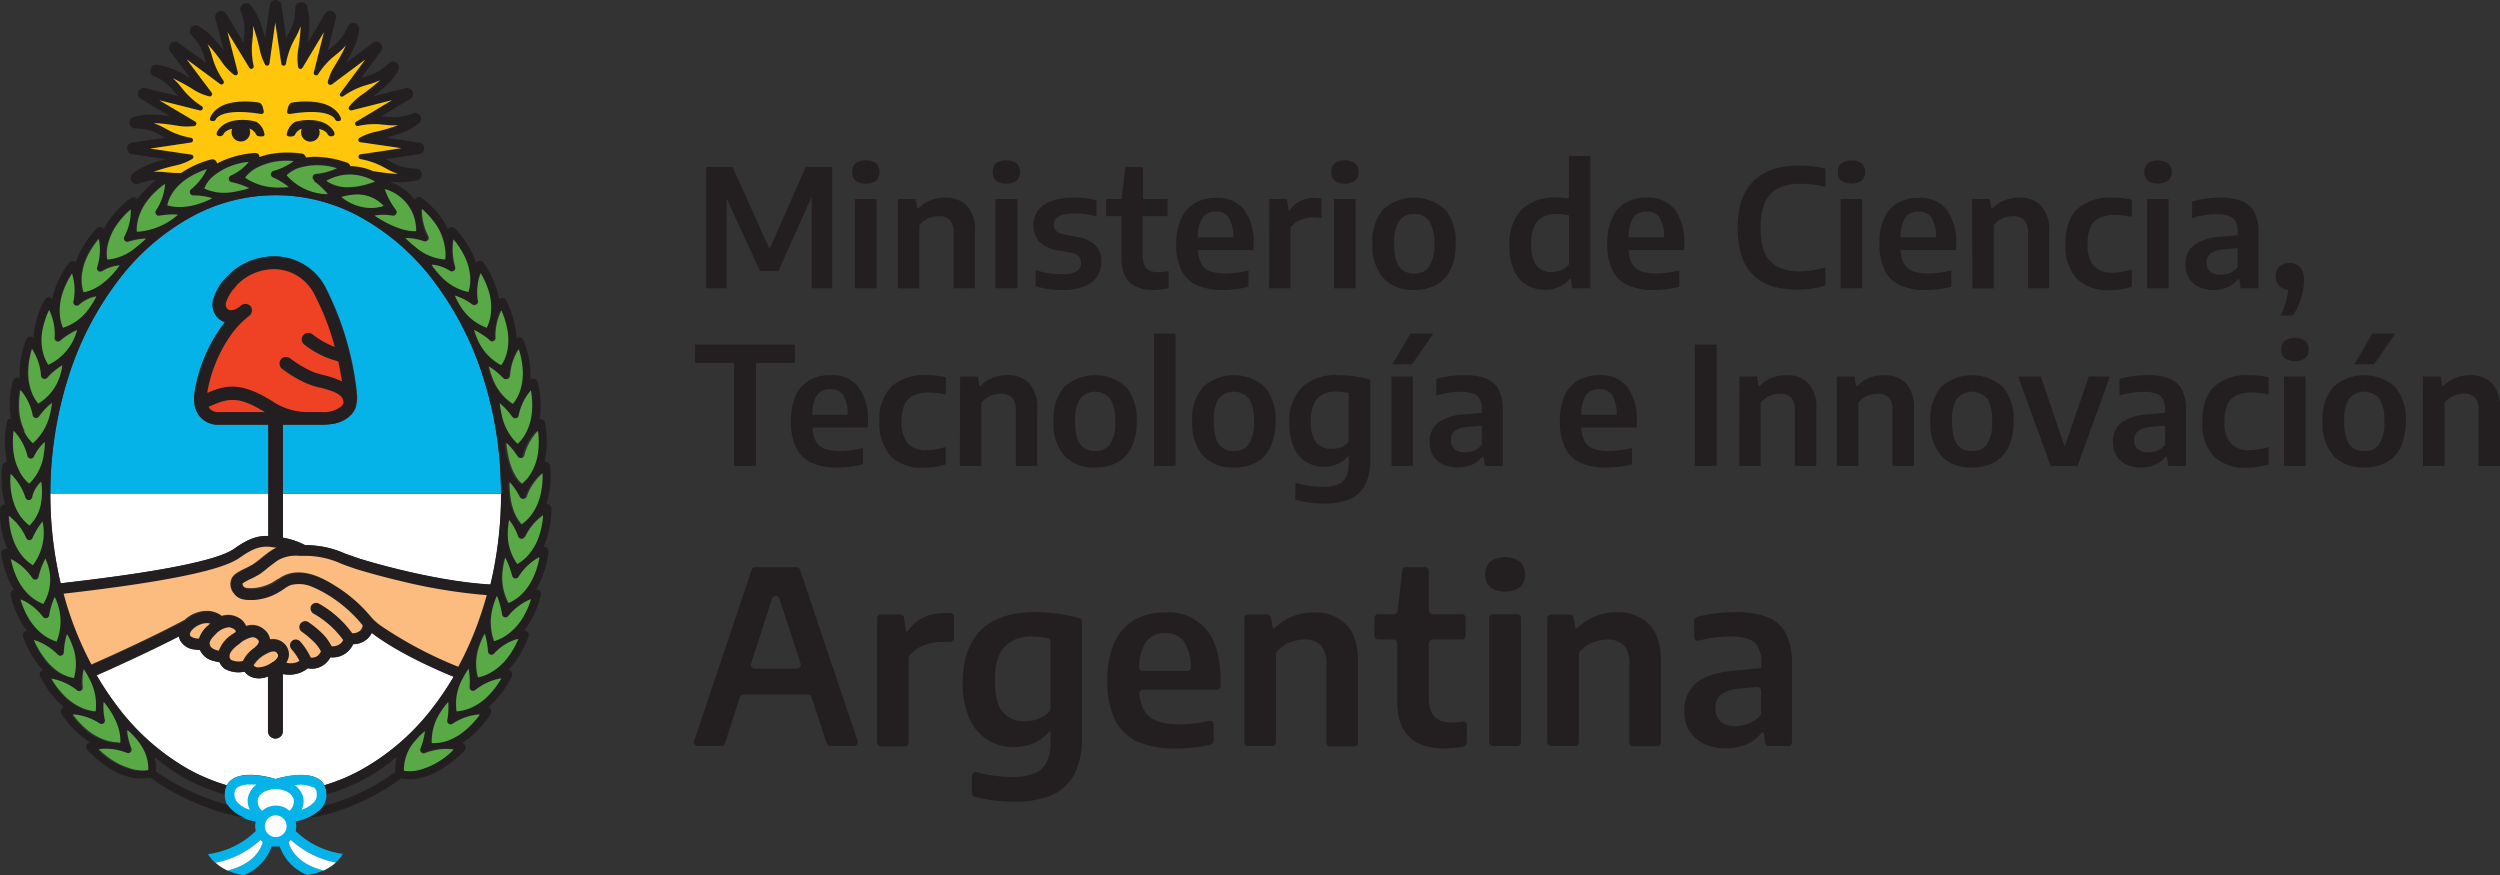 <svg id="Layer_1" data-name="Layer 1" xmlns="http://www.w3.org/2000/svg" viewBox="0 0 366.13 128.15"><rect x="0" y="0" width="366.13" height="128.15" fill="#333333" stroke="none"/><defs><style>.cls-1{fill:#05b3e9;}.cls-2{fill:#fff;}.cls-3{fill:#231f20;}.cls-4{fill:#ffc60b;}.cls-5{fill:#59aa47;}.cls-6{fill:#ef4123;}.cls-7{fill:#fcbc80;}</style></defs><path class="cls-1" d="M39.29,62.2H32.14A3.46,3.46,0,0,1,29.28,61a3.57,3.57,0,0,1-.75-1.76.88.88,0,0,1,0-.16,6.7,6.7,0,0,1,.1-2.16A22.51,22.51,0,0,1,33,47.16a2.33,2.33,0,0,1-.49-.21,2.75,2.75,0,0,1-1.25-3,7.62,7.62,0,0,1,2-3.4,9.37,9.37,0,0,1,6.57-3,8.42,8.42,0,0,1,8,4.81,44.41,44.41,0,0,1,4.43,15l0,.19a4.39,4.39,0,0,1-.08,1.77.83.83,0,0,1,0,.15,3.46,3.46,0,0,1-.73,1.27,4.77,4.77,0,0,1-2.81,1.34,8.49,8.49,0,0,1-1.26.1H41.44V72.32H73.37a56,56,0,0,0-2.61-17.07,46.55,46.55,0,0,0-7.11-13.9A34,34,0,0,0,53.15,32a25.65,25.65,0,0,0-25.56,0,34,34,0,0,0-10.5,9.33A46.09,46.09,0,0,0,10,55.25,55.64,55.64,0,0,0,7.37,72.32H39.29Z"/><path class="cls-2" d="M7.37,72.32a56.23,56.23,0,0,0,1.51,13.1c14.28-1.62,22.8-3.3,25.33-5,1.78-1.26,3.21-2,5.08-1.93V72.32Z"/><path class="cls-2" d="M41.44,78.75a11.39,11.39,0,0,1,3.26,1.1l.32,0a14.14,14.14,0,0,1,5.54,1.26l2,.7c.31.1,10.59,3.32,19.28,3.82a56.73,56.73,0,0,0,1.55-13.29H41.44Z"/><polyline class="cls-3" points="38.26 23.04 38.26 23.03 38.26 23.04"/><path class="cls-2" d="M54.45,92.7a2.92,2.92,0,0,1-.59.82,3.19,3.19,0,0,1-2.15.84,3.17,3.17,0,0,1-.53.83,3.29,3.29,0,0,1-2.79,1.09,3.35,3.35,0,0,1-.57.76,3,3,0,0,1-2.71.83,4.87,4.87,0,0,1-1.11.64,4.54,4.54,0,0,1-2.56.2v8.47a1.08,1.08,0,0,1-2.15,0V99.07a3.9,3.9,0,0,1-1.38.27,2.74,2.74,0,0,1-.56-.06,2.51,2.51,0,0,1-1.51-.92A4.21,4.21,0,0,1,33,98a2.12,2.12,0,0,1-.8-1,6,6,0,0,1-1-.22,2.79,2.79,0,0,1-1.87-1.57,7.3,7.3,0,0,1-.74-.07,2.68,2.68,0,0,1-2.17-1.35,2.16,2.16,0,0,1-.16-.59c-4.55,2.34-9.75,4.68-12.08,5.71a43.61,43.61,0,0,0,2.94,4.43,34.16,34.16,0,0,0,10.5,9.33A27.86,27.86,0,0,0,33.23,115a2.37,2.37,0,0,1,.84-.91c1.83-1.2,5.31-.33,6.3,0,1-.29,4.46-1.16,6.3,0a2.41,2.41,0,0,1,.83.91,27.16,27.16,0,0,0,5.65-2.38,34.16,34.16,0,0,0,10.5-9.33,44.93,44.93,0,0,0,2.78-4.16c-2.59-1.06-8.31-3.59-12-6.43"/><path class="cls-1" d="M43.3,121.68a2.93,2.93,0,0,0,0-1.4,6.79,6.79,0,0,0,3.79-1.92,3.14,3.14,0,0,0,.7-2.4,2.48,2.48,0,0,0-1.13-1.87c-1.84-1.2-5.32-.33-6.3,0-1-.29-4.47-1.16-6.3,0A2.48,2.48,0,0,0,32.94,116a3.1,3.1,0,0,0,.7,2.4,6.72,6.72,0,0,0,3.8,1.92,3.62,3.62,0,0,0-.07.67,2.82,2.82,0,0,0,.09.71,12.27,12.27,0,0,1-7,3.39h0a5.27,5.27,0,0,0,1.07,1.28A13.63,13.63,0,0,0,38.15,123a3.47,3.47,0,0,0,.34.32c-.23.89-1.2,3.18-5.15,4.18a9.12,9.12,0,0,0,2.38.68,7.09,7.09,0,0,0,4.07-4.25,2.88,2.88,0,0,0,.59.06,2.76,2.76,0,0,0,.57-.06A7.07,7.07,0,0,0,45,128.15a9.23,9.23,0,0,0,2.38-.68c-3.94-1-4.91-3.26-5.15-4.17a3.49,3.49,0,0,0,.35-.32,13.64,13.64,0,0,0,6.57,3.35,5.14,5.14,0,0,0,1.06-1.28,12.16,12.16,0,0,1-6.93-3.37"/><path class="cls-2" d="M45.89,115.28a1,1,0,0,1,.49.83,1.71,1.71,0,0,1-.38,1.35,4.23,4.23,0,0,1-1.83,1.12,2.68,2.68,0,0,0,.14-2.12A3.2,3.2,0,0,0,43.17,115a4.55,4.55,0,0,1,2.72.33"/><path class="cls-2" d="M37.76,117c.53-1.43,2.53-1.45,2.61-1.45h0a4.22,4.22,0,0,1,1.14.19A2.13,2.13,0,0,1,43,117a1.82,1.82,0,0,1-.61,1.74,3,3,0,0,0-4,0,1.83,1.83,0,0,1-.61-1.76"/><path class="cls-2" d="M36.57,118.58a4.09,4.09,0,0,1-1.84-1.12,1.75,1.75,0,0,1-.38-1.35,1.07,1.07,0,0,1,.49-.83,3.37,3.37,0,0,1,1.8-.38c.3,0,.61,0,.92,0a3.18,3.18,0,0,0-1.13,1.51,2.58,2.58,0,0,0,.14,2.12"/><path class="cls-2" d="M38.79,121a1.59,1.59,0,1,1,1.59,1.59A1.59,1.59,0,0,1,38.79,121"/><path class="cls-2" d="M49.17,126.32A13.56,13.56,0,0,1,42.6,123a3.49,3.49,0,0,1-.35.32c.24.91,1.21,3.18,5.15,4.17a7.32,7.32,0,0,0,1.77-1.15"/><path class="cls-2" d="M38.15,123a13.55,13.55,0,0,1-6.58,3.35,6.69,6.69,0,0,0,1.77,1.15c3.95-1,4.92-3.29,5.15-4.19a2.5,2.5,0,0,1-.34-.31"/><path class="cls-3" d="M80.32,80.82a.66.66,0,0,0-.24-.6.63.63,0,0,0-.47-.16c.13-.29.26-.59.37-.9a13.93,13.93,0,0,0,.78-4.65.68.68,0,0,0-.3-.57.66.66,0,0,0-.47-.11c.1-.29.19-.58.27-.88a14,14,0,0,0,.31-4.7.67.67,0,0,0-.36-.54.63.63,0,0,0-.48-.07,8.54,8.54,0,0,0,.21-1,13.74,13.74,0,0,0-.14-4.71.71.71,0,0,0-.41-.51.78.78,0,0,0-.37,0c0-.24.08-.49.11-.73a14.06,14.06,0,0,0-.37-4.7.69.69,0,0,0-.43-.48.72.72,0,0,0-.65.09h0a10.71,10.71,0,0,0,0-1.14,13.77,13.77,0,0,0-1-4.6.71.71,0,0,0-.5-.42.68.68,0,0,0-.52.1,9.71,9.71,0,0,0-.09-1A13.88,13.88,0,0,0,74.11,44a.7.7,0,0,0-.54-.37.67.67,0,0,0-.51.16c0-.32-.12-.65-.2-1a14.44,14.44,0,0,0-2-4.28.7.7,0,0,0-1.14,0,8.5,8.5,0,0,0-.42-1.12,14,14,0,0,0-2.66-3.9.69.69,0,0,0-.65-.2.67.67,0,0,0-.41.27A10.1,10.1,0,0,0,65,32.42,13.66,13.66,0,0,0,61.77,29a.65.65,0,0,0-.64-.11.67.67,0,0,0-.39.35A8,8,0,0,0,57,26.61l.87.07a10.66,10.66,0,0,0,3.29-.3.87.87,0,0,0-.22-1.7,7.28,7.28,0,0,1-3.83-1.06c-.19-.1-.38-.21-.59-.31l4.86-.73a.87.87,0,0,0,.74-.86.86.86,0,0,0-.75-.85l-4.82-.7c.56-.14,1.21-.34,1.88-.57a9.84,9.84,0,0,0,2.92-1.54.85.85,0,0,0,.2-1.09.86.86,0,0,0-1-.39,7.35,7.35,0,0,1-4,.49L55.88,17l4.21-2.52a.87.87,0,0,0-.66-1.58l-4.74,1.21c.46-.36,1-.79,1.53-1.26a10.26,10.26,0,0,0,2.11-2.54.88.88,0,0,0-.24-1.09.86.86,0,0,0-1.11,0,7.39,7.39,0,0,1-3.46,2l-.62.19,2.91-3.93A.86.86,0,0,0,54.6,6.28L50.67,9.21c.29-.5.62-1.11.94-1.76a10.48,10.48,0,0,0,1-3.15.87.87,0,0,0-1.65-.45A7.34,7.34,0,0,1,48.49,7L48,7.4l1.19-4.74A.87.87,0,0,0,47.6,2L45.09,6.23c.07-.58.15-1.27.19-2A9.91,9.91,0,0,0,45,1,.85.85,0,0,0,44,.35a.87.87,0,0,0-.76.82A7.36,7.36,0,0,1,42.22,5c-.1.17-.19.36-.29.55L41.22.74A.87.87,0,0,0,40.36,0h0a.86.86,0,0,0-.85.75l-.68,4.79c-.15-.55-.34-1.19-.56-1.85A10.12,10.12,0,0,0,36.73.77a.87.87,0,0,0-1.49.84,7.34,7.34,0,0,1,.49,3.95c0,.21,0,.43-.07.67L33.12,2a.87.87,0,0,0-1.58.66l1.21,4.71c-.35-.45-.77-1-1.24-1.5A9.73,9.73,0,0,0,29,3.77a.86.86,0,0,0-1,1.34,7.37,7.37,0,0,1,2,3.47c.06.2.12.41.19.63L26.13,6.28A.87.87,0,0,0,24.92,7.5l2.93,3.91c-.5-.29-1.1-.62-1.74-.93a9.83,9.83,0,0,0-3.15-1,.87.87,0,0,0-.45,1.65,7.4,7.4,0,0,1,3.14,2.44c.13.16.26.33.41.5L21.3,12.91a.86.86,0,0,0-.65,1.58L24.87,17c-.58-.08-1.26-.15-2-.19a10,10,0,0,0-3.28.31.86.86,0,0,0,.21,1.69,7.35,7.35,0,0,1,3.84,1.06l.56.3-4.84.71a.86.86,0,0,0-.74.85.87.87,0,0,0,.74.86l4.88.71c-.57.15-1.23.35-1.91.59a10.12,10.12,0,0,0-2.92,1.54.87.87,0,0,0,.85,1.48,8.69,8.69,0,0,1,2.56-.57,19.08,19.08,0,0,0-2.16,2.11c-.19.25-.38.5-.55.76a.69.69,0,0,0-.36-.29.65.65,0,0,0-.64.11,14.14,14.14,0,0,0-3.26,3.43c-.22.36-.43.72-.61,1.09a.67.67,0,0,0-.46-.3.68.68,0,0,0-.61.21,13.79,13.79,0,0,0-2.67,3.9,10.62,10.62,0,0,0-.4,1.07.71.71,0,0,0-.44-.19.66.66,0,0,0-.58.28A13.89,13.89,0,0,0,7.92,42.7a11,11,0,0,0-.27,1.1.67.67,0,0,0-.58-.23.69.69,0,0,0-.54.36A14.13,14.13,0,0,0,5,48.39c0,.36-.08.72-.1,1.07a.65.65,0,0,0-.58-.14.67.67,0,0,0-.49.43,13.71,13.71,0,0,0-.95,4.62,9,9,0,0,0,0,1,.7.7,0,0,0-.58,0,.7.7,0,0,0-.44.48,13.79,13.79,0,0,0-.36,4.7,7,7,0,0,0,.12.8.81.81,0,0,0-.31,0A.71.71,0,0,0,1,61.9a13.74,13.74,0,0,0-.14,4.71A9.66,9.66,0,0,0,1,67.68a.69.69,0,0,0-.65.6A14.06,14.06,0,0,0,.53,73c.07.3.15.61.24.9a.73.73,0,0,0-.45.1.73.73,0,0,0-.32.57,13.92,13.92,0,0,0,.65,4.67,9.56,9.56,0,0,0,.47,1.15l-.09,0a.69.69,0,0,0-.63.15.72.72,0,0,0-.22.62,14,14,0,0,0,1.45,4.48c.14.25.28.49.43.71a.8.8,0,0,0-.32.19.7.7,0,0,0-.17.63,14,14,0,0,0,1.79,4.37,8.27,8.27,0,0,0,.59.83.71.71,0,0,0-.47.27.67.67,0,0,0-.09.64,14,14,0,0,0,2.27,4.14c.21.24.42.48.64.7a.69.69,0,0,0-.4.31.7.7,0,0,0,0,.66,14.15,14.15,0,0,0,2.75,3.84c.22.21.45.42.69.61a.62.62,0,0,0-.35.34.66.66,0,0,0,0,.65A13.82,13.82,0,0,0,12.16,108a8.43,8.43,0,0,0,1.07.73l-.15,0a.69.69,0,0,0-.26,1.12,16.07,16.07,0,0,0,3.65,2.92,9.71,9.71,0,0,0,3,1.14,6.65,6.65,0,0,0,2.43,0,.32.32,0,0,0,.14,0,36.16,36.16,0,0,0,6.72,3.74,32,32,0,0,0,5.95,1.88c.42.09.82.17,1.2.23a5.16,5.16,0,0,1-2.28-1.49,2.14,2.14,0,0,1-.28-.39,31.41,31.41,0,0,1-4.09-1.41A34.73,34.73,0,0,1,22.84,113s0-.07,0-.08a7,7,0,0,0-.23-2.08,29.41,29.41,0,0,0,4.23,3,28.93,28.93,0,0,0,6.06,2.53,2.17,2.17,0,0,1,0-.36,2.63,2.63,0,0,1,.29-1,27.86,27.86,0,0,1-5.64-2.38,34.16,34.16,0,0,1-10.5-9.33,43.61,43.61,0,0,1-2.94-4.43c2.33-1,7.53-3.37,12.08-5.71a2.16,2.16,0,0,0,.16.59,2.68,2.68,0,0,0,2.17,1.35,7.3,7.3,0,0,0,.74.07,2.79,2.79,0,0,0,1.87,1.57,6,6,0,0,0,1,.22,2.12,2.12,0,0,0,.8,1,4.21,4.21,0,0,0,2.86.41,2.51,2.51,0,0,0,1.51.92,2.74,2.74,0,0,0,.56.06,3.9,3.9,0,0,0,1.38-.27v8.11a1.08,1.08,0,0,0,2.15,0V98.71a4.54,4.54,0,0,0,2.56-.2,4.87,4.87,0,0,0,1.11-.64A3,3,0,0,0,47.82,97a3.35,3.35,0,0,0,.57-.76,3.29,3.29,0,0,0,2.79-1.09,3.17,3.17,0,0,0,.53-.83,3.19,3.19,0,0,0,2.15-.84,2.73,2.73,0,0,0,.59-.82c3.67,2.84,9.39,5.37,12,6.43a44.93,44.93,0,0,1-2.78,4.16,34.16,34.16,0,0,1-10.5,9.33A27.16,27.16,0,0,1,47.5,115a2.46,2.46,0,0,1,.3,1c0,.12,0,.24,0,.36a29.16,29.16,0,0,0,6.06-2.53,29.91,29.91,0,0,0,4.27-3,6.92,6.92,0,0,0-.24,2.11s0,.06,0,.1a28.43,28.43,0,0,1-4.72,2.86A31.17,31.17,0,0,1,47.57,118a2.1,2.1,0,0,1-.24.06,1.94,1.94,0,0,1-.23.33,5.38,5.38,0,0,1-2.34,1.51,29.26,29.26,0,0,0,3.17-.66A32.46,32.46,0,0,0,53.81,117a29.44,29.44,0,0,0,4.92-3l.11,0a6.48,6.48,0,0,0,2.44,0,9.62,9.62,0,0,0,3-1.14A15.9,15.9,0,0,0,68,109.94a.69.69,0,0,0,.17-.63.68.68,0,0,0-.44-.49l-.1,0a9.12,9.12,0,0,0,1.09-.74,14.21,14.21,0,0,0,3.14-3.54.71.71,0,0,0,0-.65.68.68,0,0,0-.35-.34c.23-.19.46-.4.68-.61a13.94,13.94,0,0,0,2.75-3.84.69.69,0,0,0-.51-1,10,10,0,0,0,.69-.76,14,14,0,0,0,2.28-4.14.67.67,0,0,0-.08-.61.66.66,0,0,0-.54-.3h0c.2-.25.39-.52.58-.79a13.87,13.87,0,0,0,1.85-4.34.67.67,0,0,0-.16-.63.72.72,0,0,0-.55-.22,9.11,9.11,0,0,0,.52-.92,13.88,13.88,0,0,0,1.3-4.54m-.81-5.37,0,0a12.34,12.34,0,0,1-.65,3.21,8.1,8.1,0,0,1-1.43,2.51,6.1,6.1,0,0,1-1.7,1.42h0a7.52,7.52,0,0,1-1.38-4.7,9.57,9.57,0,0,1,.19-1.76s0,0,0,0h0a8.64,8.64,0,0,1,1.32,2.43.52.52,0,0,0,.45.34.51.51,0,0,0,.5-.29,8.11,8.11,0,0,1,2.63-3.16h0m-.13-6.14s0,0,0,0,0,0,0,0a12,12,0,0,1-.33,3.26,8,8,0,0,1-1.17,2.64,6.31,6.31,0,0,1-1.55,1.57h0l0,0c-1.67-1.89-1.83-4.69-1.78-6.2,0,0,0,0,0,0h0a10.48,10.48,0,0,1,1.5,2.19.51.51,0,0,0,.49.28.5.5,0,0,0,.45-.33,8.25,8.25,0,0,1,2.31-3.41m-.67-6.23s0,0,0,0,0,0,0,0a12.31,12.31,0,0,1,0,3.27,8,8,0,0,1-.91,2.74,5.87,5.87,0,0,1-1.42,1.74s0,0,0,0h0c-1.65-1.37-2.15-4.33-2.3-6,0,0,0,0,0,0h0a10.77,10.77,0,0,1,1.66,2,.52.52,0,0,0,.52.23.5.5,0,0,0,.41-.38,8.24,8.24,0,0,1,2-3.61m-1-5.93s0,0,0,0,0,0,0,0a11.81,11.81,0,0,1,.14,3.27,7.94,7.94,0,0,1-.77,2.78A6.15,6.15,0,0,1,75.86,65h0a7.92,7.92,0,0,1-2.36-4.14,12.4,12.4,0,0,1-.3-1.74.05.05,0,0,1,0,0h0A10.83,10.83,0,0,1,75,61a.52.52,0,0,0,.53.21.5.5,0,0,0,.39-.4,8.24,8.24,0,0,1,1.79-3.7m-47.34.38c0-.08,0-.16,0-.24A21,21,0,0,1,34,48.81a14.13,14.13,0,0,1,2.12-2.31,3.57,3.57,0,0,0,.38-.3,1,1,0,0,0,.14-1.33,1,1,0,0,0-1.32-.21L35,45c-.91.64-1.43.43-1.57.35a1,1,0,0,1-.33-1,6.14,6.14,0,0,1,1.51-2.44.12.12,0,0,0,0-.05,7.59,7.59,0,0,1,5.23-2.41h.09a6.32,6.32,0,0,1,2.25.33,6.68,6.68,0,0,1,3.92,3.48A37.16,37.16,0,0,1,49,50.75a12.16,12.16,0,0,1-3.2-1.8,1,1,0,0,0-1.37.13.92.92,0,0,0-.22.71.94.94,0,0,0,.35.65,13.29,13.29,0,0,0,5,2.48c.19.89.36,1.82.54,2.92a13.6,13.6,0,0,0-2.69-.92,15.46,15.46,0,0,1-1.5-.45,15.86,15.86,0,0,1-3.39-2,1,1,0,0,0-1.37.16A1,1,0,0,0,41.29,54a17.52,17.52,0,0,0,3.88,2.24,14.15,14.15,0,0,0,1.73.53c2.31.61,3.35,1.08,3.4,2.23a1.36,1.36,0,0,1-.29.47,4.16,4.16,0,0,1-2.91.85H44.86A9.32,9.32,0,0,1,40.29,59c-4.91-3.17-7.14-2.67-9.9-1.48m8.38,2.82H32.14a1.75,1.75,0,0,1-1.43-.51,2.13,2.13,0,0,1-.16-.25c2.78-1.27,4.24-1.71,8.22.76m2.67,12V62.2H47.3a8.49,8.49,0,0,0,1.26-.1,4.67,4.67,0,0,0,2.81-1.35,3.32,3.32,0,0,0,.73-1.26.75.75,0,0,0,0-.16,4.33,4.33,0,0,0,.08-1.76l0-.19a44.41,44.41,0,0,0-4.43-15,8.42,8.42,0,0,0-8-4.81,9.37,9.37,0,0,0-6.57,3,7.62,7.62,0,0,0-2,3.4,2.75,2.75,0,0,0,1.25,3,2.33,2.33,0,0,0,.49.21,22.51,22.51,0,0,0-4.35,9.77,6.7,6.7,0,0,0-.1,2.16.88.88,0,0,0,0,.16A3.57,3.57,0,0,0,29.28,61a3.46,3.46,0,0,0,2.86,1.19h7.15V78.5c-1.87-.06-3.3.67-5.08,1.93-2.53,1.69-11,3.37-25.33,5A57.32,57.32,0,0,1,10,55.25a46.32,46.32,0,0,1,7.11-13.9A34.16,34.16,0,0,1,27.59,32a25.65,25.65,0,0,1,25.56,0,34.16,34.16,0,0,1,10.5,9.33,46.32,46.32,0,0,1,7.11,13.9,56,56,0,0,1,2.61,17.07,56.73,56.73,0,0,1-1.55,13.29c-8.69-.5-19-3.72-19.28-3.82l-2-.7A13.94,13.94,0,0,0,45,79.84H44.7a11.39,11.39,0,0,0-3.26-1.1Zm13.5-45.71a12.51,12.51,0,0,1-2.27.66,9.1,9.1,0,0,1-1.67.17,5.37,5.37,0,0,1-3.19-.93l0,0s0,0,0,0a7.22,7.22,0,0,1,1.88-.74,6.69,6.69,0,0,1,2.71-.08,7.73,7.73,0,0,1,2.54.92s0,0,0,0,0,0,0,0m1.25,3.52a0,0,0,0,1,0,0l0,0a6,6,0,0,1-1.64.31h-.24A7,7,0,0,1,50,28.89s0,0,0,0,0,0,0,0a8.13,8.13,0,0,1,1.86-.35,5.27,5.27,0,0,1,4.34,1.66m-6.84-5.48a9.89,9.89,0,0,1-3.1.82.51.51,0,0,0-.43.39.51.51,0,0,0,.21.54,11,11,0,0,1,2,1.89s0,0,0,0,0,0,0,0h0a8.13,8.13,0,0,1-6-2.74s0,0,0-.05a4.7,4.7,0,0,1,1.64-1,9.29,9.29,0,0,1,5.68,0l0,0a0,0,0,0,1,0,0m-6.38-1A8.89,8.89,0,0,1,40.06,25a.53.53,0,0,0-.36.48A.5.5,0,0,0,40,26a9.31,9.31,0,0,1,2.3,1.35s0,0,0,0l0,0a11.63,11.63,0,0,1-1.27.06A8.54,8.54,0,0,1,35.93,26a0,0,0,0,1,0-.05,4.79,4.79,0,0,1,1.39-1.31A9.42,9.42,0,0,1,43,23.55s0,0,0,0,0,0,0,0m-6.55.11a7,7,0,0,1-2.63,2,.51.51,0,0,0,.13,1,11.56,11.56,0,0,1,2.54.86s0,0,0,0,0,0,0,0a11.64,11.64,0,0,1-1.69.43,10.29,10.29,0,0,1-1.77.16A7.21,7.21,0,0,1,30,27.57a0,0,0,0,1,0-.05A4.61,4.61,0,0,1,31,26a9.44,9.44,0,0,1,5.38-2.29l0,0v0m-8.45,4a.51.51,0,0,0,.34.9h0a11.92,11.92,0,0,1,1.31.09A8.45,8.45,0,0,1,31,29s0,0,0,0,0,0,0,0a13.56,13.56,0,0,1-1.63.7,9.51,9.51,0,0,1-3.08.55,6.66,6.66,0,0,1-1.81-.24s0,0,0,0c.22-1.08,1.22-3.75,5.79-5.29a0,0,0,0,1,0,0s0,0,0,0A8.21,8.21,0,0,1,28,27.74M74.59,55.06a8.12,8.12,0,0,1,1.26-3.91l0,0s0,0,0,0a11.76,11.76,0,0,1,.59,3.22,8.09,8.09,0,0,1-.38,2.86,6.12,6.12,0,0,1-1.06,1.94h0a7.68,7.68,0,0,1-3-3.82,11.17,11.17,0,0,1-.51-1.67s0,0,0,0h0a10.82,10.82,0,0,1,2.09,1.71.51.51,0,0,0,.55.14.52.52,0,0,0,.34-.45m-2-5.66a8.21,8.21,0,0,1,.85-4,.05.05,0,0,1,0,0s0,0,0,0a12.21,12.21,0,0,1,.93,3.14,8.1,8.1,0,0,1-.09,2.88,6.08,6.08,0,0,1-.85,2l0,0h0A7.63,7.63,0,0,1,70.07,50a12.14,12.14,0,0,1-.68-1.61,0,0,0,0,1,0,0s0,0,0,0A10.76,10.76,0,0,1,71.7,49.8a.5.5,0,0,0,.56.08.48.48,0,0,0,.29-.48M69.7,44.6h0a.48.48,0,0,0,.25-.52A8.15,8.15,0,0,1,70.32,40l0,0a.05.05,0,0,1,0,0,11.84,11.84,0,0,1,1.29,3,8.15,8.15,0,0,1,.26,2.87,6.25,6.25,0,0,1-.6,2.12l0,0h0a7.5,7.5,0,0,1-3.84-3.12,9.79,9.79,0,0,1-.83-1.57s0,0,0,0,0,0,0,0a8,8,0,0,1,2.47,1.28.5.5,0,0,0,.57,0m-3.83-4.9a.53.53,0,0,0,.6,0,.51.51,0,0,0,.18-.56,9,9,0,0,1-.25-4.05s0,0,0,0h0a12.29,12.29,0,0,1,1.73,2.73,7.92,7.92,0,0,1,.71,2.8,6.07,6.07,0,0,1-.25,2.18,0,0,0,0,1,0,0h0a7.74,7.74,0,0,1-4.19-2.47,11.27,11.27,0,0,1-1.17-1.47,0,0,0,0,1,0,0l0,0a5.82,5.82,0,0,1,2.59.9m-3.82-4.38a.51.51,0,0,0,.64-.71,8.1,8.1,0,0,1-.94-4s0,0,0,0,0,0,0,0A12.17,12.17,0,0,1,63.93,33a8.3,8.3,0,0,1,1.16,2.66,6.52,6.52,0,0,1,.14,2.24,0,0,0,0,1,0,0h-.09a7.38,7.38,0,0,1-4.29-1.72,14,14,0,0,1-1.48-1.32,0,0,0,0,1,0,0s0,0,0,0h.19a8.05,8.05,0,0,1,2.49.46m-1.52-4A6.78,6.78,0,0,1,61,33.84s0,0,0,0h-.27c-2.1,0-4.54-1.41-5.84-2.27a.08.08,0,0,1,0,0,0,0,0,0,1,0,0,7,7,0,0,1,2.61,0,.52.52,0,0,0,.55-.22.53.53,0,0,0,0-.6,10.54,10.54,0,0,1-1.63-3.05s0,0,0,0h0a6.28,6.28,0,0,1,4.14,3.69m-38.08-6.2.3-.12a30.15,30.15,0,0,1,3-.85,7.86,7.86,0,0,0,2.36-.93.33.33,0,0,0,.16-.36.35.35,0,0,0-.29-.28l-6.06-.88,6-.89a.34.34,0,0,0,.3-.34.35.35,0,0,0-.3-.35,11.47,11.47,0,0,1-2.67-.81c-.4-.18-.75-.37-1.06-.54A9.69,9.69,0,0,0,22.5,18h.32a29.64,29.64,0,0,1,3.1.37,8.54,8.54,0,0,0,2.54.05.35.35,0,0,0,.12-.65l-5.25-3.12,5.93,1.49a.36.36,0,0,0,.41-.21.34.34,0,0,0-.14-.43,11.25,11.25,0,0,1-2.16-1.78c-.3-.31-.54-.61-.78-.91a9.22,9.22,0,0,0-1.3-1.39l.29.14a28.13,28.13,0,0,1,2.73,1.52,8,8,0,0,0,2.32,1,.35.35,0,0,0,.36-.55L27.33,8.68l4.92,3.64a.35.35,0,0,0,.48-.49,11.73,11.73,0,0,1-1.31-2.47c-.15-.4-.26-.77-.37-1.13a8.84,8.84,0,0,0-.66-1.78l.21.23a26.25,26.25,0,0,1,1.93,2.46A8.16,8.16,0,0,0,34.29,11a.36.36,0,0,0,.4,0,.35.35,0,0,0,.14-.38L33.31,4.68l3.16,5.24a.35.35,0,0,0,.43.15.35.35,0,0,0,.21-.41,11.73,11.73,0,0,1-.26-2.78c0-.44,0-.82.09-1.19A9.83,9.83,0,0,0,37,3.78c0,.1.07.2.11.31a29.5,29.5,0,0,1,.84,3,8.46,8.46,0,0,0,.92,2.37.36.36,0,0,0,.37.15.35.35,0,0,0,.27-.29l.85-6,.88,6a.34.34,0,0,0,.34.3.35.35,0,0,0,.35-.3,11.9,11.9,0,0,1,.81-2.67c.18-.4.36-.74.54-1.07a9.58,9.58,0,0,0,.79-1.73c0,.11,0,.21,0,.32a28.26,28.26,0,0,1-.36,3.1,8,8,0,0,0,0,2.54.33.33,0,0,0,.28.28.34.34,0,0,0,.36-.16l3.13-5.25L45.94,10.6a.35.35,0,0,0,.63.27,11.94,11.94,0,0,1,1.78-2.16c.31-.29.61-.53.91-.77a10.45,10.45,0,0,0,1.39-1.31c0,.1-.09.2-.14.29A29.42,29.42,0,0,1,49,9.65,8.05,8.05,0,0,0,48,12a.36.36,0,0,0,.15.37.34.34,0,0,0,.4,0l4.89-3.65-3.64,4.91a.34.34,0,0,0,0,.45.35.35,0,0,0,.45,0,11.59,11.59,0,0,1,2.47-1.32c.4-.15.77-.26,1.13-.37a9.21,9.21,0,0,0,1.79-.67l-.24.22A28.29,28.29,0,0,1,53,13.87a8.52,8.52,0,0,0-1.83,1.76.35.35,0,0,0,0,.4.34.34,0,0,0,.37.14l5.92-1.5-5.24,3.14a.36.36,0,0,0-.15.43.35.35,0,0,0,.41.21,11.93,11.93,0,0,1,2.78-.27c.44,0,.82.06,1.19.1a9.87,9.87,0,0,0,1.91.06l-.31.11a28.26,28.26,0,0,1-3,.85,8.31,8.31,0,0,0-2.37.92.36.36,0,0,0-.15.37.35.35,0,0,0,.29.27l6,.87-6,.9a.36.36,0,0,0-.29.35.35.35,0,0,0,.29.35,11.43,11.43,0,0,1,2.68.82c.39.17.73.36,1.06.54a9.58,9.58,0,0,0,1.73.79h-.32a27.22,27.22,0,0,1-3.1-.38l-.16,0a8.47,8.47,0,0,0-3.34-.74v0a.73.73,0,0,0-.45-.5,14.44,14.44,0,0,0-4.58-.87,8.83,8.83,0,0,0-1.48.1.6.6,0,0,0-.06-.19.73.73,0,0,0-.53-.38,14.73,14.73,0,0,0-4.67.07A10.22,10.22,0,0,0,38,23a.73.73,0,0,0-.18-.4.71.71,0,0,0-.57-.22,14.49,14.49,0,0,0-4.54,1.06,10,10,0,0,0-1,.49.68.68,0,0,0-.25-.46.66.66,0,0,0-.62-.14,14.34,14.34,0,0,0-4.32,1.93l-.07.05c-.33,0-.64,0-.94,0l-1.19-.09a8.43,8.43,0,0,0-1.9-.06m1.62,1.75h0s0,0,0,0a8.11,8.11,0,0,1-1.33,3.88.51.51,0,0,0,0,.57.5.5,0,0,0,.52.21A11.18,11.18,0,0,1,26,31.43a0,0,0,0,1,0,0s0,0,0,0a10,10,0,0,1-5.76,2.39H20s0,0,0,0c-.06-1.15.22-4.12,4.14-7m-8.31,8.81a8.14,8.14,0,0,1,1.15-2.64A12.15,12.15,0,0,1,19.1,30.6s0,0,0,0,0,0,0,0a8.1,8.1,0,0,1-.95,4,.52.52,0,0,0,.07.57.5.5,0,0,0,.55.15,10.25,10.25,0,0,1,2.56-.46s0,0,0,0a.06.06,0,0,1,0,0,15.17,15.17,0,0,1-1.51,1.32,7.3,7.3,0,0,1-4,1.74h-.18a0,0,0,0,1,0,0,5.94,5.94,0,0,1,.1-2.24M14.41,35s0,0,0,0,0,0,0,0a8.05,8.05,0,0,1-.29,4.09.52.52,0,0,0,.17.57.53.53,0,0,0,.6,0,5.86,5.86,0,0,1,2.55-.89l0,0v0c-.93,1.29-2.85,3.52-5.32,3.94h0a0,0,0,0,1,0,0c-.36-1.09-.86-4.05,2.23-7.77M9.08,43a12.33,12.33,0,0,1,1.42-3s0,0,0,0l0,0a8.16,8.16,0,0,1,.2,4.1.5.5,0,0,0,.25.55.52.52,0,0,0,.61-.09,5,5,0,0,1,2.49-1.21h0a0,0,0,0,1,0,0,11.1,11.1,0,0,1-1,1.67A7.38,7.38,0,0,1,9.27,48h0a.05.05,0,0,1,0,0,6.14,6.14,0,0,1-.51-2.16A8,8,0,0,1,9.08,43M6.2,48.51a12,12,0,0,1,1-3.14l0,0h0l0,0a8,8,0,0,1,.81,4,.51.51,0,0,0,.84.41,10.74,10.74,0,0,1,2.4-1.52h0a0,0,0,0,1,0,0,7.92,7.92,0,0,1-.55,1.5,7.79,7.79,0,0,1-3.65,3.61,0,0,0,0,1,0,0s0,0,0,0a6.07,6.07,0,0,1-.83-2,8.14,8.14,0,0,1-.06-2.88M4.64,51.1s0,0,0,0,0,0,0,0A8,8,0,0,1,6,55a.52.52,0,0,0,.36.45.5.5,0,0,0,.54-.16,9.36,9.36,0,0,1,2.19-1.81h0a.05.05,0,0,1,0,0,8,8,0,0,1-.35,1.6,7.31,7.31,0,0,1-3.17,4h0l0,0a6,6,0,0,1-1.09-1.93,8.16,8.16,0,0,1-.42-2.85,12.15,12.15,0,0,1,.55-3.23m-1.76,6s0,0,0,0h0a8,8,0,0,1,1.79,3.7.51.51,0,0,0,.4.4A.5.5,0,0,0,5.65,61a10.76,10.76,0,0,1,1.89-2h0a.05.05,0,0,1,0,0,9.5,9.5,0,0,1-.22,1.59,8.12,8.12,0,0,1-2.53,4.34s0,0,0,0,0,0,0,0a6.09,6.09,0,0,1-1.3-1.77,8.16,8.16,0,0,1-.78-2.78,12.24,12.24,0,0,1,.15-3.27m-.9,6s0,0,0,0,0,0,0,0a8.14,8.14,0,0,1,2,3.61.51.51,0,0,0,1,.1,7.26,7.26,0,0,1,1.59-2.1h0a.05.05,0,0,1,0,0,10.66,10.66,0,0,1-.15,1.8,7.31,7.31,0,0,1-2.13,4.31h0a6.06,6.06,0,0,1-1.39-1.72A8,8,0,0,1,2,66.37,11.92,11.92,0,0,1,2,63.1m-.5,6.31s0,0,0,0h0c.13.12.25.25.38.39a8.18,8.18,0,0,1,1.8,3.11.52.52,0,0,0,.53.35.51.51,0,0,0,.46-.42h0A4.44,4.44,0,0,1,6,70.53s0,0,0,0a0,0,0,0,1,0,0,9.74,9.74,0,0,1,0,3A6.12,6.12,0,0,1,4.33,77h0c-.94-.68-3.1-2.78-2.8-7.59m-.25,6.12h0c.14.1.28.22.42.34a8.19,8.19,0,0,1,2.12,2.91.52.52,0,0,0,.47.3h0a.51.51,0,0,0,.46-.32,10.65,10.65,0,0,1,1.46-2.41s0,0,0,0a0,0,0,0,1,0,0A7.85,7.85,0,0,1,4.82,82.8a0,0,0,0,1,0,0h0c-1-.58-3.36-2.46-3.57-7.24a.05.05,0,0,1,0,0m.32,6.38a.06.06,0,0,1,0,0,0,0,0,0,1,0,0,8.16,8.16,0,0,1,3.07,2.76.52.52,0,0,0,.52.22.5.5,0,0,0,.4-.39h0a11,11,0,0,1,1-2.67s0,0,0,0l0,0a7.37,7.37,0,0,1,.55,1.62,6.86,6.86,0,0,1-.85,5l0,0h0a6.36,6.36,0,0,1-1.91-1.16A8.26,8.26,0,0,1,2.66,85a11.77,11.77,0,0,1-1.11-3.08M3,87.83s0,0,0,0H3l.49.23a8.35,8.35,0,0,1,2.78,2.31.51.51,0,0,0,.54.17.52.52,0,0,0,.37-.42A10.6,10.6,0,0,1,8,87.43s0,0,0,0l0,0A8,8,0,0,1,8.31,94l0,0h0C7.15,93.67,4.39,92.43,3,87.83m3.57,8.76a11.89,11.89,0,0,1-1.68-2.82s0,0,0,0h0l.51.17a8.48,8.48,0,0,1,3,2,.52.52,0,0,0,.88-.35,10.71,10.71,0,0,1,.46-2.68s0,0,0,0,0,0,0,0a10.68,10.68,0,0,1,.74,1.57,7.46,7.46,0,0,1,.27,4.86.05.05,0,0,1,0,0h0a6.09,6.09,0,0,1-2.09-.79,8.13,8.13,0,0,1-2.18-1.91m.87,2.81s0,0,0,0,0,0,0,0a8.34,8.34,0,0,1,3.77,1.73.52.52,0,0,0,.83-.46A9,9,0,0,1,12.19,98s0,0,0,0l0,0a11.16,11.16,0,0,1,.89,1.52,7.87,7.87,0,0,1,.87,4.7,0,0,0,0,1,0,0h0a6.19,6.19,0,0,1-2.16-.55A8.12,8.12,0,0,1,9.42,102a12,12,0,0,1-2-2.6m11.76,10.23a9.34,9.34,0,0,1-.63-2.59.08.08,0,0,1,0,0h0c1.19,1,3.17,3.08,3,5.83a0,0,0,0,1,0,0,4.23,4.23,0,0,1-.79.06,5.75,5.75,0,0,1-1.22-.12,11,11,0,0,1-5.23-3,0,0,0,0,1,0,0s0,0,0,0a8.38,8.38,0,0,1,4.12.55.49.49,0,0,0,.55-.12.51.51,0,0,0,.11-.55M14.55,106a.5.5,0,0,0,.57,0,.51.51,0,0,0,.2-.54,8.38,8.38,0,0,1-.17-2.62,0,0,0,0,1,0,0h0c1,1.18,2.58,3.52,2.43,6a0,0,0,0,1,0,0h-.24a6.34,6.34,0,0,1-2-.32,8.24,8.24,0,0,1-2.56-1.39,12.37,12.37,0,0,1-2.26-2.39,0,0,0,0,1,0,0s0,0,0,0A8.41,8.41,0,0,1,14.55,106m20-13.4-.47.32a4.87,4.87,0,0,0-2,2.42,2.11,2.11,0,0,1-.4-.11c-.84-.27-.88-.69-.9-.85,0-.43.21-.82.84-1.43a3.07,3.07,0,0,1,1.91-1.06A1.2,1.2,0,0,1,34,92a.93.93,0,0,1,.48.42.81.81,0,0,1,0,.16m1,4.21a2.78,2.78,0,0,1-1.68-.15.6.6,0,0,1-.26-.48c-.07-.71.85-1.47,1.41-1.86a4,4,0,0,1,1.94-1,1,1,0,0,1,.68.27.63.63,0,0,1,.26.4,1.48,1.48,0,0,1-.57.77,5,5,0,0,0-1.78,2m4.34.15a3.56,3.56,0,0,1-2.24.79,1,1,0,0,1-.52-.29,4.5,4.5,0,0,1,1.92-1.71c1-.56,1.38-.23,1.39-.22.28.27.26.43.26.48,0,.34-.52.76-.75.9l-.06,0m-9.11-5.6-.4.36a4.28,4.28,0,0,0-1.26,1.86l-.36,0c-.54-.09-.85-.26-.91-.4s-.14-.33.18-.75a3.19,3.19,0,0,1,2.2-1.1h.26l.29,0m21.93,1.06a1.68,1.68,0,0,1-1.13.37,15.17,15.17,0,0,0-4.92-4.36.84.84,0,0,0-1.13.39.86.86,0,0,0,0,.65.88.88,0,0,0,.44.49,13.55,13.55,0,0,1,4.28,3.83,1.56,1.56,0,0,1-.26.39,1.74,1.74,0,0,1-1.39.54A7.68,7.68,0,0,0,47.43,93a14.86,14.86,0,0,0-2.25-1.91.83.83,0,0,0-.63-.14.86.86,0,0,0-.56.35.85.85,0,0,0,.21,1.18,13.66,13.66,0,0,1,1.94,1.64A5.47,5.47,0,0,1,47,95.4a2.1,2.1,0,0,1-.39.53,1.28,1.28,0,0,1-1.13.36A9.45,9.45,0,0,0,44,93.94a.85.85,0,0,0-1.2-.07.86.86,0,0,0-.07,1.2,8.14,8.14,0,0,1,1.17,1.71,2.58,2.58,0,0,1-.44.22,2.78,2.78,0,0,1-1.38.17,2.32,2.32,0,0,0,.38-1,2.23,2.23,0,0,0-.76-1.88,2.36,2.36,0,0,0-2-.55,2.25,2.25,0,0,0-.83-1.41,2.66,2.66,0,0,0-2.68-.55h0a2.47,2.47,0,0,0-1.29-1.3,3,3,0,0,0-2.28-.17,3.62,3.62,0,0,0-1.86-.72,4.73,4.73,0,0,0-3.56,1.3C22.23,93.47,16,96.28,13.44,97.4a49.32,49.32,0,0,1-3.38-8c-.25-.77-.48-1.57-.7-2.36,7.15-.82,12.9-1.66,17.09-2.5,4.4-.88,7.23-1.77,8.68-2.75C36.81,80.57,38,80,39.55,80.13c.37,0,.72.07,1,.12a5,5,0,0,0-.88.48c-.67.48-1.08.81-1.44,1.11a12.78,12.78,0,0,1-1.13.84A12.46,12.46,0,0,1,36,83.3c-1,.49-1.78.88-2,1.55a2.06,2.06,0,0,0,.34,2.07c.76,1.07,2,1,3,1a8.37,8.37,0,0,0,3.47-1.05c.35-.2.67-.41.94-.59a3.7,3.7,0,0,1,1.06-.58l.05,0a4.79,4.79,0,0,1,3,.31,17,17,0,0,1,3,1.63,19.72,19.72,0,0,1,4.37,4,1.45,1.45,0,0,1-.38.78m3.09-.66a7.82,7.82,0,0,1-1.48-1.33h0l0,0-.12-.15a21.17,21.17,0,0,0-4.51-4c-1.57-1-4.49-2.92-7.32-2.16a5.1,5.1,0,0,0-1.62.83c-.26.17-.54.36-.85.54a6.75,6.75,0,0,1-2.71.82c-.81,0-1.31,0-1.51-.24s-.18-.34-.15-.42a7.56,7.56,0,0,1,1.21-.68,12.29,12.29,0,0,0,1.35-.72,13.5,13.5,0,0,0,1.27-1c.34-.28.73-.59,1.35-1a5.28,5.28,0,0,1,3.19-.64h.69l.52,0A12.8,12.8,0,0,1,50,82.61c.6.22,1.27.46,2,.72.11,0,2.88.91,6.64,1.8A80.35,80.35,0,0,0,71.32,87.2c-.2.73-.42,1.46-.65,2.16a48.34,48.34,0,0,1-3.52,8.32,59.13,59.13,0,0,1-11.33-6m10.55,18.11a11,11,0,0,1-5.22,3,5.83,5.83,0,0,1-1.22.13,4.7,4.7,0,0,1-.8-.07,0,0,0,0,1,0,0,6.43,6.43,0,0,1,1.77-4.52A11.35,11.35,0,0,1,62.18,107s0,0,0,0a.05.05,0,0,1,0,0,10.21,10.21,0,0,1-.66,2.55.51.51,0,0,0,.66.67,8.45,8.45,0,0,1,4.11-.55s0,0,0,0,0,0,0,0m3.86-5.13A12,12,0,0,1,68,107.07a8.31,8.31,0,0,1-2.55,1.39,6.38,6.38,0,0,1-2,.32h-.24a0,0,0,0,1,0,0,7.59,7.59,0,0,1,1.35-4.62,11.81,11.81,0,0,1,1.06-1.41h0l0,0a10.79,10.79,0,0,1-.15,2.68.51.51,0,0,0,.21.52.51.51,0,0,0,.57,0,8.28,8.28,0,0,1,3.92-1.32s0,0,0,0a.08.08,0,0,1,0,0M71.4,102a8.12,8.12,0,0,1-2.4,1.65,6.46,6.46,0,0,1-2.16.55h0s0,0,0,0a7.6,7.6,0,0,1,.86-4.74,12.15,12.15,0,0,1,.9-1.5l0,0s0,0,0,0a10.87,10.87,0,0,1,.14,2.68.52.52,0,0,0,.26.5.54.54,0,0,0,.56-.05,8.3,8.3,0,0,1,3.77-1.72s0,0,0,0,0,0,0,0a12.32,12.32,0,0,1-2,2.6m2.83-5.49A8.16,8.16,0,0,1,72,98.42a5.93,5.93,0,0,1-2.08.79h0a.05.05,0,0,1,0,0,7.7,7.7,0,0,1,.29-4.87,10.48,10.48,0,0,1,.7-1.53l0,0,0,0a11.84,11.84,0,0,1,.48,2.65.51.51,0,0,0,.34.46.52.52,0,0,0,.55-.14,7.36,7.36,0,0,1,3-2,5.52,5.52,0,0,1,.54-.16h0a0,0,0,0,1,0,0,12.13,12.13,0,0,1-1.71,2.9m2.16-5.74a8.19,8.19,0,0,1-2,2.11,6.07,6.07,0,0,1-2,1h0s0,0,0,0A8.14,8.14,0,0,1,72.16,89a12.14,12.14,0,0,1,.55-1.71l0,0h0a.05.05,0,0,1,0,0A11.93,11.93,0,0,1,73.52,90a.51.51,0,0,0,.9.26,8.34,8.34,0,0,1,3.31-2.48h0s0,0,0,0a12.17,12.17,0,0,1-1.39,3m1.59-6a8.28,8.28,0,0,1-1.71,2.35,6.23,6.23,0,0,1-1.85,1.22h0s0,0,0,0a7.9,7.9,0,0,1-.84-4.92,10.61,10.61,0,0,1,.35-1.73s0,0,0,0h0A11.5,11.5,0,0,1,75,84.33a.54.54,0,0,0,.42.39.51.51,0,0,0,.51-.24,8.36,8.36,0,0,1,3-2.86,0,0,0,0,1,0,0s0,0,0,0a11.59,11.59,0,0,1-1,3.11"/><path class="cls-4" d="M51.32,24.33a8.47,8.47,0,0,1,3.34.74l.16,0a27.22,27.22,0,0,0,3.1.38h.32a9.9,9.9,0,0,1-1.73-.79c-.33-.18-.67-.37-1.06-.54a11.43,11.43,0,0,0-2.68-.82.36.36,0,0,1,0-.7l6-.9-6-.87a.34.34,0,0,1-.29-.27.36.36,0,0,1,.15-.37A8.31,8.31,0,0,1,55,19.3a28.26,28.26,0,0,0,3-.85l.31-.11a9.87,9.87,0,0,1-1.91-.06c-.37,0-.75-.08-1.19-.1a11.93,11.93,0,0,0-2.78.27.35.35,0,0,1-.41-.21.36.36,0,0,1,.15-.43l5.24-3.14-5.92,1.5a.34.34,0,0,1-.37-.14.35.35,0,0,1,0-.4A8.52,8.52,0,0,1,53,13.87a28.29,28.29,0,0,0,2.45-1.93l.24-.22a9.21,9.21,0,0,1-1.79.67c-.36.11-.73.22-1.13.37a11.59,11.59,0,0,0-2.47,1.32.35.35,0,0,1-.45,0,.34.34,0,0,1,0-.45l3.65-4.91-4.9,3.65a.34.34,0,0,1-.4,0A.36.36,0,0,1,48,12a8.05,8.05,0,0,1,1-2.33,29.42,29.42,0,0,0,1.52-2.73c.05-.09.09-.19.14-.29a10.45,10.45,0,0,1-1.39,1.31c-.3.24-.6.48-.91.77a11.94,11.94,0,0,0-1.78,2.16.35.35,0,0,1-.63-.27l1.49-5.92L44.3,9.93a.34.34,0,0,1-.36.16.33.33,0,0,1-.28-.28,8,8,0,0,1,0-2.54,28.26,28.26,0,0,0,.36-3.1c0-.11,0-.21,0-.32a9.58,9.58,0,0,1-.79,1.73c-.18.33-.36.67-.54,1.07a11.9,11.9,0,0,0-.81,2.67.35.35,0,0,1-.35.3.34.34,0,0,1-.34-.3l-.88-6-.85,6a.35.35,0,0,1-.27.29.36.36,0,0,1-.37-.15A8.46,8.46,0,0,1,38,7.09a29.5,29.5,0,0,0-.84-3c0-.11-.08-.21-.11-.31a9.83,9.83,0,0,1-.07,1.91c0,.37-.08.75-.09,1.19a11.73,11.73,0,0,0,.26,2.78.36.36,0,0,1-.21.41.35.35,0,0,1-.43-.15L33.31,4.68l1.52,5.91a.35.35,0,0,1-.14.38.36.36,0,0,1-.4,0,8.16,8.16,0,0,1-1.76-1.83A26.25,26.25,0,0,0,30.6,6.68l-.21-.23a8.84,8.84,0,0,1,.66,1.78c.11.36.22.73.37,1.13a11.73,11.73,0,0,0,1.31,2.47.35.35,0,0,1-.48.49L27.33,8.68,31,13.57a.35.35,0,0,1-.36.55,8,8,0,0,1-2.32-1,28.13,28.13,0,0,0-2.73-1.52l-.29-.14a9.22,9.22,0,0,1,1.3,1.39c.24.3.48.6.78.91a11.25,11.25,0,0,0,2.16,1.78.34.34,0,0,1,.14.43.36.36,0,0,1-.41.21l-5.93-1.49,5.25,3.12a.36.36,0,0,1,.17.36.36.36,0,0,1-.29.29,8.54,8.54,0,0,1-2.54-.05,29.64,29.64,0,0,0-3.1-.37H22.5a9.69,9.69,0,0,1,1.74.79c.31.17.66.36,1.06.54a11.47,11.47,0,0,0,2.67.81.35.35,0,0,1,.3.35.34.34,0,0,1-.3.34l-6,.89,6.06.88a.35.35,0,0,1,.29.28.33.33,0,0,1-.16.36,8,8,0,0,1-2.36.94,27.05,27.05,0,0,0-3,.84l-.31.12a8.5,8.5,0,0,1,1.91.06l1.19.09c.3,0,.61,0,.94,0l.07-.05a14.34,14.34,0,0,1,4.32-1.93.66.66,0,0,1,.62.14.68.68,0,0,1,.25.46,8.14,8.14,0,0,1,1-.49,14.49,14.49,0,0,1,4.54-1.06.71.71,0,0,1,.57.22A.73.73,0,0,1,38,23a10.22,10.22,0,0,1,1.54-.44,14.73,14.73,0,0,1,4.67-.07.73.73,0,0,1,.53.38.6.6,0,0,1,.06.19,8.78,8.78,0,0,1,1.47-.1,14.49,14.49,0,0,1,4.59.87.73.73,0,0,1,.45.5v0"/><path class="cls-3" d="M42.52,16.68c5.88-.93,6.53.77,6.53.77a.5.5,0,0,0,.63.26s.4,0,.2-.52c0,0-.65-1.92-3.77-2.25a12.31,12.31,0,0,0-3.38.09c-.52.09-.67,1.25-.67,1.25-.08.51.46.4.46.4"/><path class="cls-3" d="M37.5,17.83a7.11,7.11,0,0,0-2.35-.26c-2.66.09-3.36,1.74-3.36,1.74-.23.55.23.6.23.6a.6.6,0,0,0,.74-.31s.15-.47,1.24-.74a1.39,1.39,0,0,0-.09.5,1.36,1.36,0,0,0,2.72,0,1.32,1.32,0,0,0-.11-.53,1.76,1.76,0,0,1,1,.88c.09.19.29.27.8.27s.41-.35.41-.35a2.6,2.6,0,0,0-1.21-1.8"/><path class="cls-3" d="M42.4,20c.5,0,.71-.08.8-.27a1.73,1.73,0,0,1,1-.88,1.32,1.32,0,0,0-.11.53,1.36,1.36,0,0,0,2.72,0,1.39,1.39,0,0,0-.1-.5c1.1.27,1.25.74,1.25.74a.59.59,0,0,0,.73.31s.47-.05.24-.6c0,0-.7-1.65-3.36-1.74a7.17,7.17,0,0,0-2.36.26A2.6,2.6,0,0,0,42,19.63s-.13.35.42.35"/><path class="cls-3" d="M31,17.71a.51.51,0,0,0,.63-.26s.65-1.7,6.53-.77c0,0,.53.11.46-.4,0,0-.15-1.16-.67-1.25a12.31,12.31,0,0,0-3.38-.09c-3.13.33-3.77,2.25-3.77,2.25-.2.48.2.52.2.52"/><path class="cls-5" d="M66.35,109.75a8.45,8.45,0,0,0-4.11.55.51.51,0,0,1-.66-.67,10.72,10.72,0,0,0,.66-2.55.05.05,0,0,0,0,0s0,0,0,0a11.35,11.35,0,0,0-1.31,1.28,6.43,6.43,0,0,0-1.77,4.52,0,0,0,0,0,0,0,4.7,4.7,0,0,0,.8.07,5.83,5.83,0,0,0,1.22-.13,11,11,0,0,0,5.22-3s0,0,0,0,0,0,0,0"/><path class="cls-5" d="M18.62,107h0a.05.05,0,0,0,0,0,9.34,9.34,0,0,0,.63,2.59.51.51,0,0,1-.11.55.49.49,0,0,1-.55.12,8.38,8.38,0,0,0-4.12-.55s0,0,0,0a0,0,0,0,0,0,0,11,11,0,0,0,5.23,3,6.49,6.49,0,0,0,1.22.12,4.23,4.23,0,0,0,.79-.06,0,0,0,0,0,0,0c.13-2.75-1.85-4.83-3-5.83"/><path class="cls-5" d="M70.2,104.63A8.28,8.28,0,0,0,66.28,106a.51.51,0,0,1-.57,0,.51.51,0,0,1-.21-.52,10.79,10.79,0,0,0,.15-2.68l0,0h0a11.81,11.81,0,0,0-1.06,1.41,7.59,7.59,0,0,0-1.35,4.62s0,0,0,0h.24a6.38,6.38,0,0,0,2-.32A8.31,8.31,0,0,0,68,107.07a12.08,12.08,0,0,0,2.26-2.39,0,0,0,0,0,0,0s0,0,0,0"/><path class="cls-5" d="M73.36,99.35a8.3,8.3,0,0,0-3.77,1.72.54.54,0,0,1-.56.05.52.52,0,0,1-.26-.5,10.87,10.87,0,0,0-.14-2.68s0,0,0,0l0,0a12.15,12.15,0,0,0-.9,1.5,7.6,7.6,0,0,0-.86,4.74s0,0,0,0h0a6.56,6.56,0,0,0,2.17-.55A8.21,8.21,0,0,0,71.4,102a12.32,12.32,0,0,0,2-2.6s0,0,0,0,0,0,0,0"/><path class="cls-5" d="M75.9,93.56a5.52,5.52,0,0,0-.54.16,7.36,7.36,0,0,0-3,2,.5.5,0,0,1-.55.14.51.51,0,0,1-.34-.46A11.84,11.84,0,0,0,71,92.8l0,0,0,0a10.48,10.48,0,0,0-.7,1.53,7.69,7.69,0,0,0-.29,4.87.05.05,0,0,0,0,0h0A6.14,6.14,0,0,0,72,98.42a8.16,8.16,0,0,0,2.19-1.91,12.13,12.13,0,0,0,1.71-2.9,0,0,0,0,0,0,0h0"/><path class="cls-5" d="M77.73,87.75a8.34,8.34,0,0,0-3.31,2.48.51.51,0,0,1-.9-.26,11.93,11.93,0,0,0-.74-2.72.05.05,0,0,0,0,0l0,0A12.14,12.14,0,0,0,72.16,89a8.14,8.14,0,0,0,.21,4.89s0,0,0,0h0a6.07,6.07,0,0,0,2-1,8.19,8.19,0,0,0,2-2.11,12.17,12.17,0,0,0,1.39-3s0,0,0,0h0"/><path class="cls-5" d="M78.93,81.62a8.36,8.36,0,0,0-3,2.86.51.51,0,0,1-.51.24.54.54,0,0,1-.42-.39A11.5,11.5,0,0,0,74,81.66h0s0,0,0,0a10.61,10.61,0,0,0-.35,1.73,7.9,7.9,0,0,0,.84,4.92s0,0,0,0h0a6.23,6.23,0,0,0,1.85-1.22A8.28,8.28,0,0,0,78,84.77a11.59,11.59,0,0,0,1-3.11s0,0,0,0a0,0,0,0,0,0,0"/><path class="cls-5" d="M76.84,78.62a.51.51,0,0,1-.5.29.52.52,0,0,1-.45-.34,8.64,8.64,0,0,0-1.32-2.43h0l0,0a9.57,9.57,0,0,0-.19,1.76,7.52,7.52,0,0,0,1.38,4.7h0a6.1,6.1,0,0,0,1.7-1.42,8.1,8.1,0,0,0,1.43-2.51,12.34,12.34,0,0,0,.65-3.21l0,0h0a8.11,8.11,0,0,0-2.63,3.16"/><path class="cls-5" d="M76.62,73.05a.51.51,0,0,1-.49-.28,10.48,10.48,0,0,0-1.5-2.19h0s0,0,0,0c0,1.51.11,4.31,1.78,6.2h0a6.31,6.31,0,0,0,1.55-1.57,8,8,0,0,0,1.17-2.64,12,12,0,0,0,.33-3.26s0,0,0,0,0,0,0,0a8.25,8.25,0,0,0-2.31,3.41.51.51,0,0,1-.45.33"/><path class="cls-5" d="M76.34,67.07a.52.52,0,0,1-.52-.23,10.77,10.77,0,0,0-1.66-2h0s0,0,0,0c.15,1.64.65,4.6,2.3,6h0s0,0,0,0a5.87,5.87,0,0,0,1.42-1.74,7.91,7.91,0,0,0,.91-2.74,12.31,12.31,0,0,0,0-3.27s0,0,0,0,0,0,0,0a8.24,8.24,0,0,0-2,3.61.5.5,0,0,1-.41.38"/><path class="cls-5" d="M75.55,61.25A.52.52,0,0,1,75,61a10.83,10.83,0,0,0-1.81-1.95h0s0,0,0,0a12.4,12.4,0,0,0,.3,1.74A7.92,7.92,0,0,0,75.81,65h0a6.15,6.15,0,0,0,1.31-1.78,8,8,0,0,0,.77-2.78,11.81,11.81,0,0,0-.14-3.27s0,0,0,0h0a8.24,8.24,0,0,0-1.79,3.7.5.5,0,0,1-.39.4"/><path class="cls-5" d="M74.25,55.51a.51.51,0,0,1-.55-.14,10.82,10.82,0,0,0-2.09-1.71h0s0,0,0,0a11.17,11.17,0,0,0,.51,1.67,7.68,7.68,0,0,0,3,3.82h0a6.12,6.12,0,0,0,1.06-1.94,8.09,8.09,0,0,0,.38-2.86,11.76,11.76,0,0,0-.59-3.22s0,0,0,0l0,0a8.12,8.12,0,0,0-1.26,3.91.52.52,0,0,1-.34.45"/><path class="cls-5" d="M71.7,49.8a10.76,10.76,0,0,0-2.26-1.48s0,0,0,0a0,0,0,0,0,0,0A12.14,12.14,0,0,0,70.07,50a7.58,7.58,0,0,0,3.35,3.49h0l0,0a6.08,6.08,0,0,0,.85-2,8.1,8.1,0,0,0,.09-2.88,12.21,12.21,0,0,0-.93-3.14l0,0a.05.05,0,0,0,0,0,8.21,8.21,0,0,0-.85,4,.48.48,0,0,1-.29.48.5.5,0,0,1-.56-.08"/><path class="cls-5" d="M66.62,43.29s0,0,0,0a9.79,9.79,0,0,0,.83,1.57A7.5,7.5,0,0,0,71.29,48h0l0,0a6.25,6.25,0,0,0,.6-2.12A7.92,7.92,0,0,0,71.68,43a11.84,11.84,0,0,0-1.29-3,.05.05,0,0,0,0,0l0,0A8.15,8.15,0,0,0,70,44.08a.48.48,0,0,1-.25.52.5.5,0,0,1-.57,0,8,8,0,0,0-2.47-1.28s0,0,0,0"/><path class="cls-5" d="M63.25,38.82a0,0,0,0,0,0,0,11.27,11.27,0,0,0,1.17,1.47,7.74,7.74,0,0,0,4.19,2.47h0a0,0,0,0,0,0,0,6.07,6.07,0,0,0,.25-2.18,7.92,7.92,0,0,0-.71-2.8,12.29,12.29,0,0,0-1.73-2.73h0l0,0a9,9,0,0,0,.25,4.05.51.51,0,0,1-.18.56.53.53,0,0,1-.6,0,5.82,5.82,0,0,0-2.59-.9l0,0"/><path class="cls-5" d="M62.62,35.19a.51.51,0,0,1-.57.13,8.05,8.05,0,0,0-2.49-.46h-.19s0,0,0,0a0,0,0,0,0,0,0,14,14,0,0,0,1.48,1.32A7.38,7.38,0,0,0,65.11,38h.09a0,0,0,0,0,0,0,6.52,6.52,0,0,0-.14-2.24A8.3,8.3,0,0,0,63.93,33,12.17,12.17,0,0,0,61.8,30.6s0,0,0,0,0,0,0,0a8.25,8.25,0,0,0,.95,4,.52.52,0,0,1-.07.58"/><path class="cls-5" d="M17.37,108.78h.25a0,0,0,0,0,0,0c.15-2.47-1.46-4.81-2.43-6h0a0,0,0,0,0,0,0,8.38,8.38,0,0,0,.17,2.62.51.51,0,0,1-.2.54.5.5,0,0,1-.57,0,8.3,8.3,0,0,0-3.93-1.33s0,0,0,0,0,0,0,0a12.37,12.37,0,0,0,2.26,2.39,8.35,8.35,0,0,0,2.56,1.39,6.33,6.33,0,0,0,2,.32"/><path class="cls-5" d="M14,104.2h0a0,0,0,0,0,0,0,7.87,7.87,0,0,0-.87-4.7A11.16,11.16,0,0,0,12.26,98l0,0s0,0,0,0a9,9,0,0,0-.13,2.65.52.52,0,0,1-.83.46,8.34,8.34,0,0,0-3.77-1.73s0,0,0,0,0,0,0,0a12,12,0,0,0,2,2.6,8.12,8.12,0,0,0,2.4,1.65,6.19,6.19,0,0,0,2.16.55"/><path class="cls-5" d="M10.83,99.29h0a.05.05,0,0,0,0,0,7.46,7.46,0,0,0-.27-4.86,9.74,9.74,0,0,0-.74-1.57s0,0,0,0,0,0,0,0a10.21,10.21,0,0,0-.46,2.68.52.52,0,0,1-.88.35,8.48,8.48,0,0,0-3-2l-.51-.17h0s0,0,0,0a11.89,11.89,0,0,0,1.68,2.82A8.13,8.13,0,0,0,8.74,98.5a6.09,6.09,0,0,0,2.09.79"/><path class="cls-5" d="M8.27,94h0l0,0a8,8,0,0,0-.24-6.54l0,0H8s0,0,0,0a10.6,10.6,0,0,0-.79,2.64.52.52,0,0,1-.37.42.51.51,0,0,1-.54-.17A8.35,8.35,0,0,0,3.53,88L3,87.78H3s0,0,0,0c1.4,4.6,4.16,5.84,5.28,6.16"/><path class="cls-5" d="M4.44,87.28a6.36,6.36,0,0,0,1.91,1.16h0l0,0a6.86,6.86,0,0,0,.85-5,7.37,7.37,0,0,0-.55-1.62l0,0a0,0,0,0,0,0,0,11.19,11.19,0,0,0-1,2.67h0a.5.5,0,0,1-.4.39.52.52,0,0,1-.52-.22A8.16,8.16,0,0,0,1.6,81.87a0,0,0,0,0,0,0s0,0,0,0A11.77,11.77,0,0,0,2.66,85a8.26,8.26,0,0,0,1.78,2.29"/><path class="cls-5" d="M4.78,82.81h0a0,0,0,0,0,0,0,7.85,7.85,0,0,0,1.45-6.43,0,0,0,0,0,0,0s0,0,0,0a10.65,10.65,0,0,0-1.46,2.41.51.51,0,0,1-.46.32h0a.52.52,0,0,1-.47-.3,8.19,8.19,0,0,0-2.12-2.91c-.14-.12-.28-.24-.42-.34h0a.05.05,0,0,0,0,0c.21,4.78,2.57,6.66,3.57,7.24"/><path class="cls-5" d="M4.28,77h0a6,6,0,0,0,1.75-3.46,9.47,9.47,0,0,0,0-3,0,0,0,0,0,0,0s0,0,0,0a4.41,4.41,0,0,0-1.31,2.28.51.51,0,0,1-.46.42.52.52,0,0,1-.53-.35,8.18,8.18,0,0,0-1.8-3.11c-.13-.14-.25-.27-.38-.39h0s0,0,0,0c-.31,4.81,1.86,6.91,2.8,7.59"/><path class="cls-5" d="M2.89,69.11a6.06,6.06,0,0,0,1.39,1.72h0a7.31,7.31,0,0,0,2.13-4.31,10.66,10.66,0,0,0,.15-1.8.05.05,0,0,0,0,0h0A7.26,7.26,0,0,0,5,66.79a.51.51,0,0,1-1-.1,8.14,8.14,0,0,0-2-3.61s0,0,0,0,0,0,0,0a11.92,11.92,0,0,0,0,3.27,7.91,7.91,0,0,0,.91,2.74"/><path class="cls-5" d="M3.51,63.14a6.09,6.09,0,0,0,1.3,1.77s0,0,0,0,0,0,0,0a8.12,8.12,0,0,0,2.53-4.34A9.5,9.5,0,0,0,7.6,59a.05.05,0,0,0,0,0h0a10.76,10.76,0,0,0-1.89,2,.51.51,0,0,1-.92-.19,8,8,0,0,0-1.79-3.7h0s0,0,0,0a12.24,12.24,0,0,0-.15,3.27,8.16,8.16,0,0,0,.78,2.78"/><path class="cls-5" d="M5.6,59.11l0,0h0a7.31,7.31,0,0,0,3.17-4,8,8,0,0,0,.35-1.6.05.05,0,0,0,0,0h0a9.36,9.36,0,0,0-2.19,1.81.5.5,0,0,1-.54.16A.52.52,0,0,1,6,55a8,8,0,0,0-1.31-3.89s0,0,0,0,0,0,0,0a12.15,12.15,0,0,0-.55,3.23,8.16,8.16,0,0,0,.42,2.85A6,6,0,0,0,5.6,59.11"/><path class="cls-5" d="M7.09,53.43s0,0,0,0h0a7.79,7.79,0,0,0,3.65-3.61,8.09,8.09,0,0,0,.55-1.49s0,0,0,0h0a11,11,0,0,0-2.4,1.52A.51.51,0,0,1,8,49.4a8,8,0,0,0-.81-4l0,0h0l0,0a12,12,0,0,0-1,3.14,8.14,8.14,0,0,0,.06,2.88,6.07,6.07,0,0,0,.83,2"/><path class="cls-5" d="M9.22,48a.05.05,0,0,0,0,0h0a7.38,7.38,0,0,0,3.88-2.91,11.1,11.1,0,0,0,1-1.67,0,0,0,0,0,0,0h0a5,5,0,0,0-2.49,1.21.52.52,0,0,1-.61.09.5.5,0,0,1-.25-.55,8.15,8.15,0,0,0-.2-4.1l0,0s0,0,0,0a12.33,12.33,0,0,0-1.42,3,8,8,0,0,0-.37,2.85A6.14,6.14,0,0,0,9.22,48"/><path class="cls-5" d="M12.21,42.81h0c2.48-.42,4.39-2.65,5.32-3.94v0l0,0A5.86,5.86,0,0,0,15,39.7a.53.53,0,0,1-.6,0,.52.52,0,0,1-.17-.57A8.05,8.05,0,0,0,14.47,35s0,0,0,0,0,0,0,0c-3.09,3.72-2.59,6.68-2.23,7.77a0,0,0,0,0,0,0"/><path class="cls-5" d="M15.69,38h.18a7.3,7.3,0,0,0,4-1.74,15.17,15.17,0,0,0,1.51-1.32.06.06,0,0,0,0,0s0,0,0,0a10.25,10.25,0,0,0-2.56.46.5.5,0,0,1-.55-.15.52.52,0,0,1-.07-.57,8,8,0,0,0,.95-4s0,0,0,0,0,0,0,0a12.15,12.15,0,0,0-2.19,2.47,8.09,8.09,0,0,0-1.15,2.65,5.89,5.89,0,0,0-.1,2.23,0,0,0,0,0,0,0"/><path class="cls-5" d="M26,31.43a11.18,11.18,0,0,0-2.63.16.5.5,0,0,1-.52-.21.51.51,0,0,1,0-.57,8.11,8.11,0,0,0,1.33-3.88s0,0,0,0h0c-3.92,2.83-4.2,5.8-4.14,7,0,0,0,0,0,0h.25A10,10,0,0,0,26,31.5s0,0,0,0a0,0,0,0,0,0,0"/><path class="cls-5" d="M31,29a8.45,8.45,0,0,0-1.37-.29,11.92,11.92,0,0,0-1.31-.09h0a.51.51,0,0,1-.34-.9,8.21,8.21,0,0,0,2.31-2.94s0,0,0,0h0c-4.57,1.55-5.57,4.22-5.79,5.3,0,0,0,0,0,0a6.66,6.66,0,0,0,1.81.24,9.29,9.29,0,0,0,3.08-.56A12,12,0,0,0,31,29.08s0,0,0,0,0,0,0,0"/><path class="cls-5" d="M36.46,27.54a11.56,11.56,0,0,0-2.54-.86.5.5,0,0,1-.41-.43.51.51,0,0,1,.28-.53,7,7,0,0,0,2.63-2v0l0,0A9.44,9.44,0,0,0,31,26a4.76,4.76,0,0,0-1.07,1.57,0,0,0,0,0,0,.05,7.21,7.21,0,0,0,3.05.62A10.29,10.29,0,0,0,34.77,28a11.64,11.64,0,0,0,1.69-.43s0,0,0,0,0,0,0,0"/><path class="cls-5" d="M40,26a.5.5,0,0,1-.33-.49.53.53,0,0,1,.36-.48A8.89,8.89,0,0,0,43,23.61s0,0,0,0,0,0,0,0a9.42,9.42,0,0,0-5.63,1.1A4.79,4.79,0,0,0,35.93,26a0,0,0,0,0,0,.05A8.54,8.54,0,0,0,41,27.46a11.63,11.63,0,0,0,1.27-.06l0,0s0,0,0,0A9.31,9.31,0,0,0,40,26"/><path class="cls-5" d="M46,26.4a.51.51,0,0,1-.21-.54.51.51,0,0,1,.43-.39,9.89,9.89,0,0,0,3.1-.82,0,0,0,0,0,0,0l0,0a9.29,9.29,0,0,0-5.68,0,4.7,4.7,0,0,0-1.64,1s0,0,0,.05a8.13,8.13,0,0,0,6,2.74h0s0,0,0,0,0,0,0,0a11,11,0,0,0-2-1.89"/><path class="cls-5" d="M60.94,33.87s0,0,0,0a6.78,6.78,0,0,0-.45-2.49,6.28,6.28,0,0,0-4.14-3.69h0s0,0,0,0A10.54,10.54,0,0,0,58,30.76a.53.53,0,0,1,0,.6.52.52,0,0,1-.55.22,7,7,0,0,0-2.61,0,0,0,0,0,0,0,0,.08.08,0,0,0,0,0c1.3.86,3.74,2.27,5.84,2.27h.27"/><path class="cls-5" d="M56.2,30.16a0,0,0,0,0,0,0,5.27,5.27,0,0,0-4.34-1.66,8.13,8.13,0,0,0-1.86.35s0,0,0,0,0,0,0,0a7,7,0,0,0,4.31,1.61h.24a6,6,0,0,0,1.64-.31l0,0"/><path class="cls-5" d="M47.79,26.48l0,0a5.37,5.37,0,0,0,3.19.93,9.1,9.1,0,0,0,1.67-.17,12.51,12.51,0,0,0,2.27-.66s0,0,0,0,0,0,0,0a7.73,7.73,0,0,0-2.54-.92,6.68,6.68,0,0,0-2.71.08,7.22,7.22,0,0,0-1.88.74s0,0,0,0"/><path class="cls-6" d="M30.71,59.84a1.75,1.75,0,0,0,1.43.51h6.63c-4-2.47-5.44-2-8.22-.76a2.13,2.13,0,0,0,.16.25"/><path class="cls-6" d="M46.9,56.8a14.15,14.15,0,0,1-1.73-.53A17.52,17.52,0,0,1,41.29,54a1,1,0,0,1-.16-1.36,1,1,0,0,1,1.37-.16,15.86,15.86,0,0,0,3.39,2,15.46,15.46,0,0,0,1.5.45,13.6,13.6,0,0,1,2.69.92c-.18-1.1-.35-2-.54-2.92a13.29,13.29,0,0,1-5-2.48.94.94,0,0,1-.35-.65.92.92,0,0,1,.22-.71A1,1,0,0,1,45.82,49a12.16,12.16,0,0,0,3.2,1.8,37.16,37.16,0,0,0-2.92-7.56,6.68,6.68,0,0,0-3.92-3.48,6.32,6.32,0,0,0-2.25-.33h-.09a7.59,7.59,0,0,0-5.23,2.41.12.12,0,0,1,0,.05,6.14,6.14,0,0,0-1.51,2.44.93.93,0,0,0,.33,1c.14.08.66.28,1.57-.35l.41-.32a1,1,0,0,1,1.32.21,1,1,0,0,1-.14,1.33,3.57,3.57,0,0,1-.38.3A14.13,14.13,0,0,0,34,48.81a21,21,0,0,0-3.61,8.48c0,.08,0,.16,0,.24,2.76-1.19,5-1.69,9.9,1.48a9.32,9.32,0,0,0,4.57,1.34H47.1A4.16,4.16,0,0,0,50,59.5,1.36,1.36,0,0,0,50.3,59c0-1.15-1.09-1.62-3.4-2.23"/><path class="cls-7" d="M37.35,94.76a1.48,1.48,0,0,0,.57-.77.63.63,0,0,0-.26-.4,1,1,0,0,0-.68-.27,4,4,0,0,0-1.94,1c-.56.39-1.48,1.15-1.41,1.86a.6.6,0,0,0,.26.48,2.78,2.78,0,0,0,1.68.15,5,5,0,0,1,1.78-2"/><path class="cls-7" d="M40.72,96s0-.21-.26-.48c0,0-.43-.34-1.39.22a4.5,4.5,0,0,0-1.92,1.71,1,1,0,0,0,.52.29,3.56,3.56,0,0,0,2.24-.79l.06,0c.23-.14.71-.56.75-.9"/><path class="cls-7" d="M30.44,91.26l-.2,0a3.19,3.19,0,0,0-2.19,1.1c-.32.42-.21.67-.18.75s.37.31.91.4l.36,0a4.28,4.28,0,0,1,1.26-1.86l.4-.36-.29,0h-.07"/><path class="cls-7" d="M30.74,94.33c0,.16.06.58.9.86a3.33,3.33,0,0,0,.4.1,4.87,4.87,0,0,1,2-2.42l.47-.32a.81.81,0,0,0,0-.16A.93.93,0,0,0,34,92a1.2,1.2,0,0,0-.55-.13,3.07,3.07,0,0,0-1.91,1.06c-.63.61-.86,1-.84,1.43"/><path class="cls-7" d="M51.6,92.74a1.68,1.68,0,0,0,1.13-.37,1.45,1.45,0,0,0,.38-.78,19.72,19.72,0,0,0-4.37-4,17,17,0,0,0-3-1.63,4.79,4.79,0,0,0-3-.31l-.05,0a3.7,3.7,0,0,0-1.06.58c-.27.18-.59.39-.94.59a8.33,8.33,0,0,1-3.47,1.05c-1,0-2.23.12-3-1a2.06,2.06,0,0,1-.34-2.07c.25-.67,1-1.06,2-1.55a12.46,12.46,0,0,0,1.17-.62,12.78,12.78,0,0,0,1.13-.84c.36-.3.77-.63,1.44-1.11a5,5,0,0,1,.88-.48c-.32,0-.67-.08-1-.12-1.6-.13-2.74.44-4.42,1.62-1.45,1-4.28,1.87-8.68,2.75-4.19.84-9.94,1.68-17.08,2.5.21.79.44,1.59.69,2.36a49.32,49.32,0,0,0,3.38,8c2.54-1.12,8.79-3.93,13.66-6.54a4.75,4.75,0,0,1,3.56-1.3,3.62,3.62,0,0,1,1.86.72,3,3,0,0,1,2.28.17,2.47,2.47,0,0,1,1.29,1.3h0a2.66,2.66,0,0,1,2.68.55,2.25,2.25,0,0,1,.83,1.41,2.36,2.36,0,0,1,2,.55,2.23,2.23,0,0,1,.76,1.88,2.32,2.32,0,0,1-.38,1A2.78,2.78,0,0,0,43.41,97a2.58,2.58,0,0,0,.44-.22,8.14,8.14,0,0,0-1.17-1.71.86.86,0,0,1,.07-1.2.85.85,0,0,1,1.2.07,9.45,9.45,0,0,1,1.56,2.35,1.28,1.28,0,0,0,1.13-.36A2.1,2.1,0,0,0,47,95.4a5.47,5.47,0,0,0-.89-1.25,13.66,13.66,0,0,0-1.94-1.64A.85.85,0,0,1,44,91.33a.86.86,0,0,1,.56-.35.84.84,0,0,1,.63.14A14.86,14.86,0,0,1,47.43,93a7.68,7.68,0,0,1,1.14,1.64A1.74,1.74,0,0,0,50,94.13a1.56,1.56,0,0,0,.26-.39,13.55,13.55,0,0,0-4.28-3.83.88.88,0,0,1-.44-.49.86.86,0,0,1,0-.65.84.84,0,0,1,1.13-.39,15.17,15.17,0,0,1,4.92,4.36"/><path class="cls-7" d="M40.73,84.81A5.1,5.1,0,0,1,42.35,84c2.83-.76,5.75,1.14,7.32,2.16a21.17,21.17,0,0,1,4.51,4l.12.15,0,0h0a7.82,7.82,0,0,0,1.48,1.33,59.13,59.13,0,0,0,11.33,6,48.34,48.34,0,0,0,3.52-8.32c.23-.7.45-1.43.65-2.16a80.35,80.35,0,0,1-12.63-2.07c-3.76-.89-6.53-1.76-6.64-1.8-.77-.26-1.44-.5-2-.72a12.8,12.8,0,0,0-4.92-1.16l-.52,0h-.69a5.35,5.35,0,0,0-3.19.65c-.62.44-1,.75-1.35,1a13.5,13.5,0,0,1-1.27,1,12.29,12.29,0,0,1-1.35.72,7.56,7.56,0,0,0-1.21.68c0,.08,0,.17.15.42s.7.28,1.51.24a6.75,6.75,0,0,0,2.71-.82c.31-.18.59-.37.85-.54"/><path class="cls-3" d="M121.07,108.87l-2.21-6.76a.56.56,0,0,0-.54-.39h-9.41a.57.57,0,0,0-.54.39l-2.2,6.76a.58.58,0,0,1-.54.39h-3.44a.57.57,0,0,1-.54-.75l8.44-25.07a.56.56,0,0,1,.53-.38h6a.56.56,0,0,1,.54.38l8.44,25.07a.57.57,0,0,1-.54.75H121.6A.56.56,0,0,1,121.07,108.87ZM110.5,97.93h6.21a.57.57,0,0,0,.54-.74l-3.11-9.52a.57.57,0,0,0-1.08,0L110,97.19A.57.57,0,0,0,110.5,97.93Z"/><path class="cls-3" d="M129.07,90h2.77a.56.56,0,0,1,.56.48l.28,2h.25a5.45,5.45,0,0,1,2.24-2,6.73,6.73,0,0,1,3.05-.69,9.05,9.05,0,0,1,1,0,.57.57,0,0,1,.5.57v3.07a.55.55,0,0,1-.61.56c-.34,0-.74,0-1.19,0a7,7,0,0,0-2.72.56,5,5,0,0,0-2,1.46.58.58,0,0,0-.12.36v12.38a.56.56,0,0,1-.56.57h-3.51a.57.57,0,0,1-.57-.57V90.51A.57.57,0,0,1,129.07,90Z"/><path class="cls-3" d="M145.38,117.2a20.62,20.62,0,0,1-2.62-.5.56.56,0,0,1-.42-.55v-2.51a.57.57,0,0,1,.71-.54,21,21,0,0,0,5.15.69,8.83,8.83,0,0,0,3.23-.5,3.55,3.55,0,0,0,1.83-1.62,6.37,6.37,0,0,0,.59-2.94V107.2h-.23a6.26,6.26,0,0,1-2.2,1.63,7.1,7.1,0,0,1-2.93.59,7.32,7.32,0,0,1-3.76-1A7.07,7.07,0,0,1,142,105.3a12.34,12.34,0,0,1-1-5.3q0-5.1,2.66-7.72t7.9-2.64a25,25,0,0,1,3.59.27,19.76,19.76,0,0,1,2.91.62.56.56,0,0,1,.4.54V107.9a11.75,11.75,0,0,1-1.09,5.44,6.69,6.69,0,0,1-3.28,3.08,13.85,13.85,0,0,1-5.58,1A26.42,26.42,0,0,1,145.38,117.2Zm6.82-12a4.16,4.16,0,0,0,1.5-1,.57.57,0,0,0,.15-.4V94a.57.57,0,0,0-.46-.56,11.76,11.76,0,0,0-2.19-.21,5.28,5.28,0,0,0-4.12,1.52c-.91,1-1.37,2.63-1.37,4.85s.38,3.76,1.15,4.67a4.08,4.08,0,0,0,3.29,1.35A5.53,5.53,0,0,0,152.2,105.22Z"/><path class="cls-3" d="M178.21,101H167.43a.57.57,0,0,0-.56.64,6,6,0,0,0,.66,2.34,3.58,3.58,0,0,0,1.92,1.61,9.86,9.86,0,0,0,3.45.49,19.35,19.35,0,0,0,4.15-.51.57.57,0,0,1,.7.55v2.36a.59.59,0,0,1-.44.56,22.63,22.63,0,0,1-5.05.58,13.45,13.45,0,0,1-5.67-1,6.9,6.9,0,0,1-3.32-3.25,12.91,12.91,0,0,1-1.1-5.73,13.29,13.29,0,0,1,1-5.47,7.23,7.23,0,0,1,2.92-3.35,8.94,8.94,0,0,1,4.62-1.13,7.27,7.27,0,0,1,6,2.54q2.06,2.55,2.05,7.55v.7A.56.56,0,0,1,178.21,101Zm-10.38-7a6.71,6.71,0,0,0-1,3.67.56.56,0,0,0,.56.59h6.46a.57.57,0,0,0,.57-.59,6.94,6.94,0,0,0-1-3.67,3.19,3.19,0,0,0-2.76-1.28A3.38,3.38,0,0,0,167.83,94Z"/><path class="cls-3" d="M182.79,90h2.79a.56.56,0,0,1,.56.47l.25,1.56h.24a7.55,7.55,0,0,1,2.6-1.73,8.46,8.46,0,0,1,3.19-.61,6.32,6.32,0,0,1,4.73,1.77c1.16,1.17,1.73,3,1.73,5.56v11.72a.56.56,0,0,1-.56.57h-3.51a.56.56,0,0,1-.56-.57V97.24a3.83,3.83,0,0,0-.82-2.75,3.18,3.18,0,0,0-2.37-.83,5.83,5.83,0,0,0-2.3.49,4.73,4.73,0,0,0-1.76,1.3.55.55,0,0,0-.14.37v12.87a.56.56,0,0,1-.56.57h-3.51a.56.56,0,0,1-.56-.57V90.51A.56.56,0,0,1,182.79,90Z"/><path class="cls-3" d="M214.83,106.18v2.58a.57.57,0,0,1-.45.56,15,15,0,0,1-2.89.29q-6.87,0-6.87-6.92V94.21a.56.56,0,0,0-.57-.56h-2.2a.57.57,0,0,1-.56-.57V90.51a.56.56,0,0,1,.56-.56h2.27a.58.58,0,0,0,.56-.5l.69-5.89a.57.57,0,0,1,.56-.5h2.76a.57.57,0,0,1,.57.56v5.76a.57.57,0,0,0,.56.57h4.27a.56.56,0,0,1,.56.56v2.57a.57.57,0,0,1-.56.57h-4.27a.56.56,0,0,0-.56.56V102a5.81,5.81,0,0,0,.36,2.25,2.27,2.27,0,0,0,1.11,1.19,4.51,4.51,0,0,0,2,.36,9.91,9.91,0,0,0,1.5-.13A.55.55,0,0,1,214.83,106.18Z"/><path class="cls-3" d="M218.22,86a2.76,2.76,0,0,1,0-3.74,4,4,0,0,1,4.41,0,2.76,2.76,0,0,1,0,3.74,4.07,4.07,0,0,1-4.41,0Zm-.13,22.7V90.51a.56.56,0,0,1,.56-.56h3.53a.56.56,0,0,1,.56.56v18.18a.56.56,0,0,1-.56.57h-3.53A.56.56,0,0,1,218.09,108.69Z"/><path class="cls-3" d="M227.11,90h2.79a.56.56,0,0,1,.56.47L230.7,92H231a7.51,7.51,0,0,1,2.59-1.73,8.55,8.55,0,0,1,3.2-.61,6.34,6.34,0,0,1,4.73,1.77c1.15,1.17,1.73,3,1.73,5.56v11.72a.56.56,0,0,1-.56.57h-3.51a.57.57,0,0,1-.57-.57V97.24a3.83,3.83,0,0,0-.81-2.75,3.19,3.19,0,0,0-2.37-.83,5.83,5.83,0,0,0-2.3.49,4.77,4.77,0,0,0-1.77,1.3.59.59,0,0,0-.13.37v12.87a.56.56,0,0,1-.56.57h-3.51a.57.57,0,0,1-.57-.57V90.51A.57.57,0,0,1,227.11,90Z"/><path class="cls-3" d="M258.83,90.38a5.13,5.13,0,0,1,2.72,2.42,9.85,9.85,0,0,1,.89,4.56v11.33a.56.56,0,0,1-.56.57h-2.8a.56.56,0,0,1-.55-.48l-.25-1.52H258A5.34,5.34,0,0,1,255.8,109a7.53,7.53,0,0,1-3,.59,7.44,7.44,0,0,1-3.28-.67,4.88,4.88,0,0,1-2.11-1.9,5.56,5.56,0,0,1-.74-2.9,5,5,0,0,1,1.85-4.16c1.22-1,3.16-1.57,5.82-1.78l3.61-.34v-.76a4.8,4.8,0,0,0-.47-2.31,2.61,2.61,0,0,0-1.47-1.2,8.4,8.4,0,0,0-2.68-.35,18.52,18.52,0,0,0-2.57.2,16.9,16.9,0,0,0-1.93.4.56.56,0,0,1-.72-.54V90.9a.56.56,0,0,1,.4-.54,17.43,17.43,0,0,1,2.53-.5,24,24,0,0,1,3.07-.22A12.92,12.92,0,0,1,258.83,90.38Zm-2.65,15.53a4.64,4.64,0,0,0,1.57-1.06.62.62,0,0,0,.16-.41v-3.26a.56.56,0,0,0-.61-.56l-2.56.23a4.89,4.89,0,0,0-2.66.88,2.38,2.38,0,0,0-.84,2,2.49,2.49,0,0,0,.75,1.95,3.18,3.18,0,0,0,2.2.67A5.23,5.23,0,0,0,256.18,105.91Z"/><path class="cls-3" d="M118,24.47h3.87V42.23h-3V28.82L114,39.7H111.3l-4.88-10.63V42.23h-3V24.47h3.88l5.4,12Z"/><path class="cls-3" d="M125.3,26.46a1.59,1.59,0,0,1-.49-1.27,1.62,1.62,0,0,1,.49-1.27,2.24,2.24,0,0,1,1.5-.44,2.21,2.21,0,0,1,1.49.44,1.63,1.63,0,0,1,.5,1.27,1.6,1.6,0,0,1-.5,1.27,2.21,2.21,0,0,1-1.49.44A2.24,2.24,0,0,1,125.3,26.46Zm-.09,15.77V29.14h3.16V42.23Z"/><path class="cls-3" d="M131.49,29.14h2.6l.22,1.38h.17a5.1,5.1,0,0,1,1.76-1.18,5.72,5.72,0,0,1,2.16-.4,4.34,4.34,0,0,1,3.21,1.19,5.24,5.24,0,0,1,1.17,3.77v8.33h-3.14V34.09a2.63,2.63,0,0,0-.55-1.87,2.19,2.19,0,0,0-1.61-.56,3.9,3.9,0,0,0-1.56.33,3.29,3.29,0,0,0-1.29,1v9.25h-3.14Z"/><path class="cls-3" d="M145.88,26.46a1.59,1.59,0,0,1-.49-1.27,1.62,1.62,0,0,1,.49-1.27,2.24,2.24,0,0,1,1.5-.44,2.21,2.21,0,0,1,1.49.44,1.63,1.63,0,0,1,.5,1.27,1.6,1.6,0,0,1-.5,1.27,2.21,2.21,0,0,1-1.49.44A2.24,2.24,0,0,1,145.88,26.46Zm-.08,15.77V29.14H149V42.23Z"/><path class="cls-3" d="M151.67,41.92V39.57a13.85,13.85,0,0,0,4,.58,3.84,3.84,0,0,0,2-.42,1.34,1.34,0,0,0,.64-1.21,1.3,1.3,0,0,0-.34-1,2.25,2.25,0,0,0-1.15-.5l-2-.37a4.68,4.68,0,0,1-2.64-1.27,3.46,3.46,0,0,1-.83-2.43,3.67,3.67,0,0,1,.64-2.13A4.19,4.19,0,0,1,154,29.44a9.27,9.27,0,0,1,3.24-.5,13.09,13.09,0,0,1,3.35.4v2.35a12,12,0,0,0-3.26-.42c-2,0-3,.54-3,1.63a1.24,1.24,0,0,0,.33.91,2.17,2.17,0,0,0,1.13.51l2,.38a4.94,4.94,0,0,1,2.64,1.23,3.37,3.37,0,0,1,.85,2.47,3.67,3.67,0,0,1-.65,2.18,4,4,0,0,1-1.9,1.4,8.3,8.3,0,0,1-3,.49A13.34,13.34,0,0,1,151.67,41.92Z"/><path class="cls-3" d="M171.15,39.69v2.52a10.4,10.4,0,0,1-2.27.26q-4.65,0-4.65-4.69V31.65H162V29.14h2.26l.55-4.67h2.59v4.67H171v2.51h-3.66v5.63a3.76,3.76,0,0,0,.25,1.52,1.49,1.49,0,0,0,.75.81,3.09,3.09,0,0,0,1.33.25A8.18,8.18,0,0,0,171.15,39.69Z"/><path class="cls-3" d="M183.55,36.63h-8.1a4.58,4.58,0,0,0,.48,2,2.45,2.45,0,0,0,1.29,1.09,6.84,6.84,0,0,0,2.34.33,14.08,14.08,0,0,0,3.29-.45V42a15.05,15.05,0,0,1-3.72.47,9.14,9.14,0,0,1-3.85-.7A4.73,4.73,0,0,1,173,39.56a8.79,8.79,0,0,1-.74-3.88A9.11,9.11,0,0,1,173,32a4.91,4.91,0,0,1,2-2.27,6.09,6.09,0,0,1,3.14-.76,4.9,4.9,0,0,1,4.06,1.72,8,8,0,0,1,1.4,5.12Zm-7.42-4.78a5.07,5.07,0,0,0-.7,2.9h5.18a5.27,5.27,0,0,0-.67-2.9,2.19,2.19,0,0,0-1.88-.86A2.29,2.29,0,0,0,176.13,31.85Z"/><path class="cls-3" d="M185.89,29.14h2.59l.24,1.7h.17a3.81,3.81,0,0,1,1.51-1.39,4.63,4.63,0,0,1,2.07-.47,6.2,6.2,0,0,1,1.05.09v2.85a8,8,0,0,0-1.23-.08,4.65,4.65,0,0,0-1.84.39A3.27,3.27,0,0,0,189,33.32v8.91h-3.14Z"/><path class="cls-3" d="M195.46,26.46a1.57,1.57,0,0,1-.5-1.27,1.59,1.59,0,0,1,.5-1.27,2.74,2.74,0,0,1,3,0,1.59,1.59,0,0,1,.5,1.27,1.57,1.57,0,0,1-.5,1.27,2.74,2.74,0,0,1-3,0Zm-.09,15.77V29.14h3.15V42.23Z"/><path class="cls-3" d="M202.63,40.78A7.12,7.12,0,0,1,201,35.72a7.19,7.19,0,0,1,1.59-5.09,6.85,6.85,0,0,1,9,0,7.18,7.18,0,0,1,1.59,5.08,8.57,8.57,0,0,1-.74,3.76,5,5,0,0,1-2.1,2.26,6.71,6.71,0,0,1-3.26.74A5.89,5.89,0,0,1,202.63,40.78Zm6.67-1.72a5.61,5.61,0,0,0,.74-3.33,5.77,5.77,0,0,0-.74-3.38,2.55,2.55,0,0,0-2.19-1,2.6,2.6,0,0,0-2.19,1,5.75,5.75,0,0,0-.73,3.34,7.85,7.85,0,0,0,.34,2.58,2.56,2.56,0,0,0,1,1.37,2.87,2.87,0,0,0,1.6.42A2.55,2.55,0,0,0,209.3,39.06Z"/><path class="cls-3" d="M223.66,41.79a4.69,4.69,0,0,1-1.9-2.13,8.51,8.51,0,0,1-.7-3.7,7.17,7.17,0,0,1,1.77-5.25A7,7,0,0,1,228,28.92a12.69,12.69,0,0,1,1.76.14V22.84h3.14V42.23h-2.65l-.19-1.38h-.17A4.22,4.22,0,0,1,228.39,42a4.61,4.61,0,0,1-2,.43A5.36,5.36,0,0,1,223.66,41.79Zm5-2.22a2.79,2.79,0,0,0,1.12-.86V31.54a8.07,8.07,0,0,0-1.76-.18,3.59,3.59,0,0,0-2.83,1,4.86,4.86,0,0,0-.94,3.32,5,5,0,0,0,.79,3.22,2.68,2.68,0,0,0,2.21.94A3.43,3.43,0,0,0,228.63,39.57Z"/><path class="cls-3" d="M246.64,36.63h-8.1a4.58,4.58,0,0,0,.48,2,2.44,2.44,0,0,0,1.3,1.09,6.76,6.76,0,0,0,2.34.33,14,14,0,0,0,3.28-.45V42a14.94,14.94,0,0,1-3.72.47,9.06,9.06,0,0,1-3.84-.7,4.65,4.65,0,0,1-2.25-2.21,8.65,8.65,0,0,1-.75-3.88,8.94,8.94,0,0,1,.69-3.71,4.81,4.81,0,0,1,2-2.27,6,6,0,0,1,3.13-.76,4.93,4.93,0,0,1,4.07,1.72,8,8,0,0,1,1.39,5.12Zm-7.42-4.78a5,5,0,0,0-.69,2.9h5.17a5.19,5.19,0,0,0-.67-2.9,2.17,2.17,0,0,0-1.87-.86A2.31,2.31,0,0,0,239.22,31.85Z"/><path class="cls-3" d="M256.76,40.28c-1.52-1.45-2.27-3.75-2.27-6.89s.77-5.35,2.32-6.87,3.78-2.27,6.7-2.27a16.1,16.1,0,0,1,3.82.45v2.66a14.65,14.65,0,0,0-3.59-.44,7.38,7.38,0,0,0-3.29.65,4.21,4.21,0,0,0-1.95,2.06,9,9,0,0,0-.65,3.71,9,9,0,0,0,.65,3.77,4,4,0,0,0,1.91,2,7.16,7.16,0,0,0,3.2.62,12.63,12.63,0,0,0,3.72-.58v2.66a11.76,11.76,0,0,1-1.92.44,13,13,0,0,1-2.08.16Q259,42.46,256.76,40.28Z"/><path class="cls-3" d="M269.65,26.46a1.6,1.6,0,0,1-.5-1.27,1.63,1.63,0,0,1,.5-1.27,2.76,2.76,0,0,1,3,0,1.63,1.63,0,0,1,.5,1.27,1.6,1.6,0,0,1-.5,1.27,2.76,2.76,0,0,1-3,0Zm-.09,15.77V29.14h3.16V42.23Z"/><path class="cls-3" d="M286.47,36.63h-8.1a4.58,4.58,0,0,0,.48,2,2.45,2.45,0,0,0,1.29,1.09,6.84,6.84,0,0,0,2.34.33,14.08,14.08,0,0,0,3.29-.45V42a14.94,14.94,0,0,1-3.72.47,9.06,9.06,0,0,1-3.84-.7A4.65,4.65,0,0,1,276,39.56a8.65,8.65,0,0,1-.75-3.88A8.94,8.94,0,0,1,275.9,32a4.81,4.81,0,0,1,2-2.27,6,6,0,0,1,3.13-.76,4.93,4.93,0,0,1,4.07,1.72,8.06,8.06,0,0,1,1.39,5.12Zm-7.42-4.78a5,5,0,0,0-.69,2.9h5.17a5.27,5.27,0,0,0-.67-2.9A2.18,2.18,0,0,0,281,31,2.3,2.3,0,0,0,279.05,31.85Z"/><path class="cls-3" d="M288.81,29.14h2.6l.22,1.38h.17a5.15,5.15,0,0,1,1.75-1.18,5.81,5.81,0,0,1,2.17-.4,4.3,4.3,0,0,1,3.2,1.19,5.2,5.2,0,0,1,1.18,3.77v8.33H297V34.09a2.58,2.58,0,0,0-.56-1.87,2.15,2.15,0,0,0-1.6-.56,3.9,3.9,0,0,0-1.56.33A3.22,3.22,0,0,0,292,33v9.25h-3.14Z"/><path class="cls-3" d="M304.13,40.8a7,7,0,0,1-1.64-5.09q0-3.45,1.75-5.11a7.17,7.17,0,0,1,5.12-1.66,12.27,12.27,0,0,1,2.85.31v2.52a12.18,12.18,0,0,0-2.44-.28,5.38,5.38,0,0,0-2.29.42,2.73,2.73,0,0,0-1.32,1.34,5.7,5.7,0,0,0-.43,2.42,4.79,4.79,0,0,0,.9,3.26,3.6,3.6,0,0,0,2.78,1,7.18,7.18,0,0,0,1.28-.12,13.8,13.8,0,0,0,1.52-.35V42a10.61,10.61,0,0,1-3.27.5A6.44,6.44,0,0,1,304.13,40.8Z"/><path class="cls-3" d="M314.54,26.46a1.6,1.6,0,0,1-.5-1.27,1.63,1.63,0,0,1,.5-1.27,2.76,2.76,0,0,1,3,0,1.63,1.63,0,0,1,.5,1.27,1.6,1.6,0,0,1-.5,1.27,2.76,2.76,0,0,1-3,0Zm-.09,15.77V29.14h3.16V42.23Z"/><path class="cls-3" d="M328.31,29.44a3.47,3.47,0,0,1,1.84,1.63,6.59,6.59,0,0,1,.61,3.1v8.06h-2.61l-.21-1.35h-.17a3.71,3.71,0,0,1-1.52,1.18,5.08,5.08,0,0,1-2.06.4A5,5,0,0,1,322,42a3.26,3.26,0,0,1-1.43-1.29,3.76,3.76,0,0,1-.5-2,3.42,3.42,0,0,1,1.25-2.82,7.29,7.29,0,0,1,3.95-1.21l2.45-.23V34a3.25,3.25,0,0,0-.32-1.57,1.77,1.77,0,0,0-1-.81,5.6,5.6,0,0,0-1.82-.24,12.42,12.42,0,0,0-1.74.14,11.77,11.77,0,0,0-1.8.41V29.5a13.11,13.11,0,0,1,2-.42,15.35,15.35,0,0,1,2.08-.14A8.59,8.59,0,0,1,328.31,29.44ZM326.52,40a3.19,3.19,0,0,0,1.17-.83V36.34l-2.15.19a3.29,3.29,0,0,0-1.81.6,1.61,1.61,0,0,0-.57,1.32,1.67,1.67,0,0,0,.51,1.32,2.16,2.16,0,0,0,1.5.46A3.54,3.54,0,0,0,326.52,40Z"/><path class="cls-3" d="M336.87,39.13a2.86,2.86,0,0,1,.55,1.91,8.88,8.88,0,0,1-.44,2.71,9.9,9.9,0,0,1-1.19,2.47H334a18.08,18.08,0,0,0,.77-2,8.85,8.85,0,0,0,.34-1.78,2,2,0,0,1-1.33-.59,1.92,1.92,0,0,1-.5-1.37,1.88,1.88,0,0,1,.56-1.43,2,2,0,0,1,1.48-.52A2,2,0,0,1,336.87,39.13Z"/><path class="cls-3" d="M107.5,68.23V53.15h-5.71V50.47h14.63v2.68h-5.71V68.23Z"/><path class="cls-3" d="M127.09,62.63H119a4.58,4.58,0,0,0,.48,2,2.45,2.45,0,0,0,1.29,1.09,6.84,6.84,0,0,0,2.34.33,14.08,14.08,0,0,0,3.29-.45V68a15.05,15.05,0,0,1-3.72.47,9.06,9.06,0,0,1-3.84-.7,4.65,4.65,0,0,1-2.25-2.21,8.65,8.65,0,0,1-.75-3.88,9.11,9.11,0,0,1,.68-3.71,4.88,4.88,0,0,1,2-2.27,6,6,0,0,1,3.13-.76,4.9,4.9,0,0,1,4.06,1.72,8,8,0,0,1,1.4,5.12Zm-7.42-4.78a5.07,5.07,0,0,0-.7,2.9h5.18a5.27,5.27,0,0,0-.67-2.9A2.19,2.19,0,0,0,121.6,57,2.3,2.3,0,0,0,119.67,57.85Z"/><path class="cls-3" d="M130.45,66.8a7,7,0,0,1-1.65-5.09,6.77,6.77,0,0,1,1.75-5.11,7.18,7.18,0,0,1,5.13-1.66,12.24,12.24,0,0,1,2.84.31v2.52a12.09,12.09,0,0,0-2.43-.28,5.35,5.35,0,0,0-2.29.42,2.71,2.71,0,0,0-1.33,1.34,5.86,5.86,0,0,0-.43,2.42,4.74,4.74,0,0,0,.91,3.26,3.58,3.58,0,0,0,2.78,1A7.35,7.35,0,0,0,137,65.8a13.67,13.67,0,0,0,1.51-.35V68a10.54,10.54,0,0,1-3.26.5A6.42,6.42,0,0,1,130.45,66.8Z"/><path class="cls-3" d="M140.61,55.14h2.6l.22,1.38h.17a5.1,5.1,0,0,1,1.76-1.18,5.72,5.72,0,0,1,2.16-.4,4.34,4.34,0,0,1,3.21,1.19,5.24,5.24,0,0,1,1.17,3.77v8.33h-3.14V60.09a2.63,2.63,0,0,0-.55-1.87,2.19,2.19,0,0,0-1.61-.56A3.9,3.9,0,0,0,145,58a3.29,3.29,0,0,0-1.29,1v9.25h-3.14Z"/><path class="cls-3" d="M155.9,66.78a7.12,7.12,0,0,1-1.61-5.06,7.19,7.19,0,0,1,1.59-5.09,6.85,6.85,0,0,1,9,0,7.18,7.18,0,0,1,1.59,5.08,8.43,8.43,0,0,1-.74,3.76,5,5,0,0,1-2.1,2.26,6.67,6.67,0,0,1-3.25.74A5.9,5.9,0,0,1,155.9,66.78Zm6.68-1.72a5.69,5.69,0,0,0,.73-3.33,5.86,5.86,0,0,0-.73-3.38,2.93,2.93,0,0,0-4.38,0,5.66,5.66,0,0,0-.74,3.34,7.85,7.85,0,0,0,.34,2.58,2.61,2.61,0,0,0,1,1.37,2.9,2.9,0,0,0,1.61.42A2.58,2.58,0,0,0,162.58,65.06Z"/><path class="cls-3" d="M169,68.23V48.84h3.15V68.23Z"/><path class="cls-3" d="M176.22,66.78a7.07,7.07,0,0,1-1.61-5.06,7.19,7.19,0,0,1,1.59-5.09,6.85,6.85,0,0,1,9,0,7.18,7.18,0,0,1,1.59,5.08,8.57,8.57,0,0,1-.74,3.76A4.93,4.93,0,0,1,184,67.73a6.64,6.64,0,0,1-3.25.74A5.89,5.89,0,0,1,176.22,66.78Zm6.67-1.72a5.68,5.68,0,0,0,.74-3.33,5.85,5.85,0,0,0-.74-3.38,2.93,2.93,0,0,0-4.38,0,5.74,5.74,0,0,0-.74,3.34,7.82,7.82,0,0,0,.35,2.58,2.51,2.51,0,0,0,1,1.37,2.87,2.87,0,0,0,1.6.42A2.55,2.55,0,0,0,182.89,65.06Z"/><path class="cls-3" d="M191.77,73.61a13.91,13.91,0,0,1-2.06-.41V70.71a14.88,14.88,0,0,0,4,.59,5.83,5.83,0,0,0,2.18-.34,2.35,2.35,0,0,0,1.24-1.1,4.19,4.19,0,0,0,.4-2v-1h-.15a4.23,4.23,0,0,1-1.5,1.1,4.67,4.67,0,0,1-2,.4,4.91,4.91,0,0,1-2.55-.68,4.71,4.71,0,0,1-1.82-2.11,8.24,8.24,0,0,1-.68-3.59,7,7,0,0,1,1.8-5.23A7.29,7.29,0,0,1,196,54.94a17.19,17.19,0,0,1,2.43.18,13,13,0,0,1,2.25.5V67.31a8,8,0,0,1-.74,3.69,4.5,4.5,0,0,1-2.23,2.09,9.35,9.35,0,0,1-3.78.66A15.79,15.79,0,0,1,191.77,73.61Zm4.62-8.11a2.82,2.82,0,0,0,1.12-.79V57.56a8.49,8.49,0,0,0-1.8-.2,3.59,3.59,0,0,0-2.79,1,4.84,4.84,0,0,0-.93,3.29,4.92,4.92,0,0,0,.78,3.16,2.76,2.76,0,0,0,2.24.92A3.8,3.8,0,0,0,196.39,65.5Z"/><path class="cls-3" d="M203.78,68.23V55.14h3.15V68.23Zm.14-14.88,2.64-4.51h3.36l-3.12,4.51Z"/><path class="cls-3" d="M217.64,55.44a3.47,3.47,0,0,1,1.84,1.63,6.72,6.72,0,0,1,.61,3.1v8.06h-2.61l-.22-1.35h-.16a3.71,3.71,0,0,1-1.52,1.18,5.12,5.12,0,0,1-2.06.4A4.94,4.94,0,0,1,211.3,68a3.26,3.26,0,0,1-1.43-1.29,3.76,3.76,0,0,1-.5-2,3.42,3.42,0,0,1,1.25-2.82,7.25,7.25,0,0,1,3.94-1.21l2.45-.23V60a3.26,3.26,0,0,0-.31-1.57,1.81,1.81,0,0,0-1-.81,5.6,5.6,0,0,0-1.82-.24,12.19,12.19,0,0,0-1.74.14,11.77,11.77,0,0,0-1.8.41V55.5a12.61,12.61,0,0,1,2-.42,15.24,15.24,0,0,1,2.08-.14A8.62,8.62,0,0,1,217.64,55.44ZM215.84,66a3,3,0,0,0,1.17-.83V62.34l-2.14.19a3.29,3.29,0,0,0-1.81.6,1.61,1.61,0,0,0-.57,1.32,1.67,1.67,0,0,0,.51,1.32,2.14,2.14,0,0,0,1.49.46A3.46,3.46,0,0,0,215.84,66Z"/><path class="cls-3" d="M239.7,62.63h-8.1a4.58,4.58,0,0,0,.48,2,2.47,2.47,0,0,0,1.3,1.09,6.76,6.76,0,0,0,2.34.33,14.08,14.08,0,0,0,3.29-.45V68a15.05,15.05,0,0,1-3.72.47,9.14,9.14,0,0,1-3.85-.7,4.73,4.73,0,0,1-2.25-2.21,8.79,8.79,0,0,1-.74-3.88,9.11,9.11,0,0,1,.68-3.71,4.91,4.91,0,0,1,2-2.27,6.07,6.07,0,0,1,3.13-.76,4.92,4.92,0,0,1,4.07,1.72,8,8,0,0,1,1.39,5.12Zm-7.41-4.78a5.07,5.07,0,0,0-.7,2.9h5.17a5.2,5.2,0,0,0-.66-2.9,2.19,2.19,0,0,0-1.88-.86A2.29,2.29,0,0,0,232.29,57.85Z"/><path class="cls-3" d="M248.21,68.23V50.47h3.21V68.23Z"/><path class="cls-3" d="M254.73,55.14h2.6l.22,1.38h.17a5.15,5.15,0,0,1,1.75-1.18,5.81,5.81,0,0,1,2.17-.4,4.3,4.3,0,0,1,3.2,1.19A5.2,5.2,0,0,1,266,59.9v8.33h-3.14V60.09a2.58,2.58,0,0,0-.56-1.87,2.15,2.15,0,0,0-1.6-.56,3.9,3.9,0,0,0-1.56.33,3.22,3.22,0,0,0-1.29,1v9.25h-3.14Z"/><path class="cls-3" d="M269,55.14h2.61l.21,1.38H272a5.19,5.19,0,0,1,1.76-1.18,5.76,5.76,0,0,1,2.16-.4,4.32,4.32,0,0,1,3.21,1.19,5.24,5.24,0,0,1,1.17,3.77v8.33h-3.14V60.09a2.58,2.58,0,0,0-.55-1.87,2.19,2.19,0,0,0-1.61-.56,3.9,3.9,0,0,0-1.56.33,3.19,3.19,0,0,0-1.28,1v9.25H269Z"/><path class="cls-3" d="M284.33,66.78a7.07,7.07,0,0,1-1.62-5.06,7.19,7.19,0,0,1,1.59-5.09,6.85,6.85,0,0,1,9,0,7.18,7.18,0,0,1,1.59,5.08,8.57,8.57,0,0,1-.73,3.76,5,5,0,0,1-2.11,2.26,6.67,6.67,0,0,1-3.25.74A5.88,5.88,0,0,1,284.33,66.78ZM291,65.06a5.68,5.68,0,0,0,.74-3.33,5.85,5.85,0,0,0-.74-3.38,2.93,2.93,0,0,0-4.38,0,5.74,5.74,0,0,0-.74,3.34,7.85,7.85,0,0,0,.34,2.58,2.57,2.57,0,0,0,1,1.37,2.84,2.84,0,0,0,1.6.42A2.55,2.55,0,0,0,291,65.06Z"/><path class="cls-3" d="M305.91,55.14H309l-4.74,13.09h-3.95l-4.74-13.09h3.31l3.5,10.27Z"/><path class="cls-3" d="M317.7,55.44a3.49,3.49,0,0,1,1.85,1.63,6.73,6.73,0,0,1,.6,3.1v8.06h-2.6l-.22-1.35h-.17a3.68,3.68,0,0,1-1.51,1.18,5.12,5.12,0,0,1-2.06.4,4.91,4.91,0,0,1-2.22-.46,3.29,3.29,0,0,1-1.44-1.29,3.75,3.75,0,0,1-.49-2,3.42,3.42,0,0,1,1.24-2.82,7.32,7.32,0,0,1,3.95-1.21l2.45-.23V60a3.25,3.25,0,0,0-.32-1.57,1.75,1.75,0,0,0-1-.81,5.64,5.64,0,0,0-1.82-.24,12.19,12.19,0,0,0-1.74.14,11.26,11.26,0,0,0-1.8.41V55.5a12.72,12.72,0,0,1,2-.42,15.49,15.49,0,0,1,2.09-.14A8.57,8.57,0,0,1,317.7,55.44ZM315.91,66a3,3,0,0,0,1.17-.83V62.34l-2.15.19a3.28,3.28,0,0,0-1.8.6,1.61,1.61,0,0,0-.57,1.32,1.67,1.67,0,0,0,.51,1.32,2.13,2.13,0,0,0,1.49.46A3.54,3.54,0,0,0,315.91,66Z"/><path class="cls-3" d="M324.18,66.8a7,7,0,0,1-1.64-5.09q0-3.45,1.75-5.11a7.18,7.18,0,0,1,5.13-1.66,12.24,12.24,0,0,1,2.84.31v2.52a12.1,12.1,0,0,0-2.44-.28,5.38,5.38,0,0,0-2.29.42,2.73,2.73,0,0,0-1.32,1.34,5.7,5.7,0,0,0-.43,2.42,4.74,4.74,0,0,0,.91,3.26,3.57,3.57,0,0,0,2.77,1,7.18,7.18,0,0,0,1.28-.12,13.3,13.3,0,0,0,1.52-.35V68a10.54,10.54,0,0,1-3.26.5A6.45,6.45,0,0,1,324.18,66.8Z"/><path class="cls-3" d="M334.59,52.46a1.6,1.6,0,0,1-.5-1.27,1.63,1.63,0,0,1,.5-1.27,2.76,2.76,0,0,1,3,0,1.63,1.63,0,0,1,.5,1.27,1.6,1.6,0,0,1-.5,1.27,2.76,2.76,0,0,1-3,0Zm-.09,15.77V55.14h3.16V68.23Z"/><path class="cls-3" d="M341.77,66.78a7.07,7.07,0,0,1-1.62-5.06,7.19,7.19,0,0,1,1.59-5.09,6.86,6.86,0,0,1,9,0,7.18,7.18,0,0,1,1.59,5.08,8.57,8.57,0,0,1-.74,3.76,5,5,0,0,1-2.11,2.26,6.64,6.64,0,0,1-3.25.74A5.88,5.88,0,0,1,341.77,66.78Zm6.67-1.72a5.68,5.68,0,0,0,.74-3.33,5.85,5.85,0,0,0-.74-3.38,2.93,2.93,0,0,0-4.38,0,5.74,5.74,0,0,0-.74,3.34,8.13,8.13,0,0,0,.34,2.58,2.57,2.57,0,0,0,1,1.37,2.87,2.87,0,0,0,1.6.42A2.55,2.55,0,0,0,348.44,65.06Zm-3.63-11.71,2.64-4.51h3.36l-3.12,4.51Z"/><path class="cls-3" d="M354.84,55.14h2.61l.21,1.38h.17a5.19,5.19,0,0,1,1.76-1.18,5.77,5.77,0,0,1,2.17-.4,4.32,4.32,0,0,1,3.2,1.19,5.24,5.24,0,0,1,1.17,3.77v8.33H363V60.09a2.58,2.58,0,0,0-.55-1.87,2.19,2.19,0,0,0-1.61-.56,3.9,3.9,0,0,0-1.56.33A3.19,3.19,0,0,0,358,59v9.25h-3.15Z"/></svg>